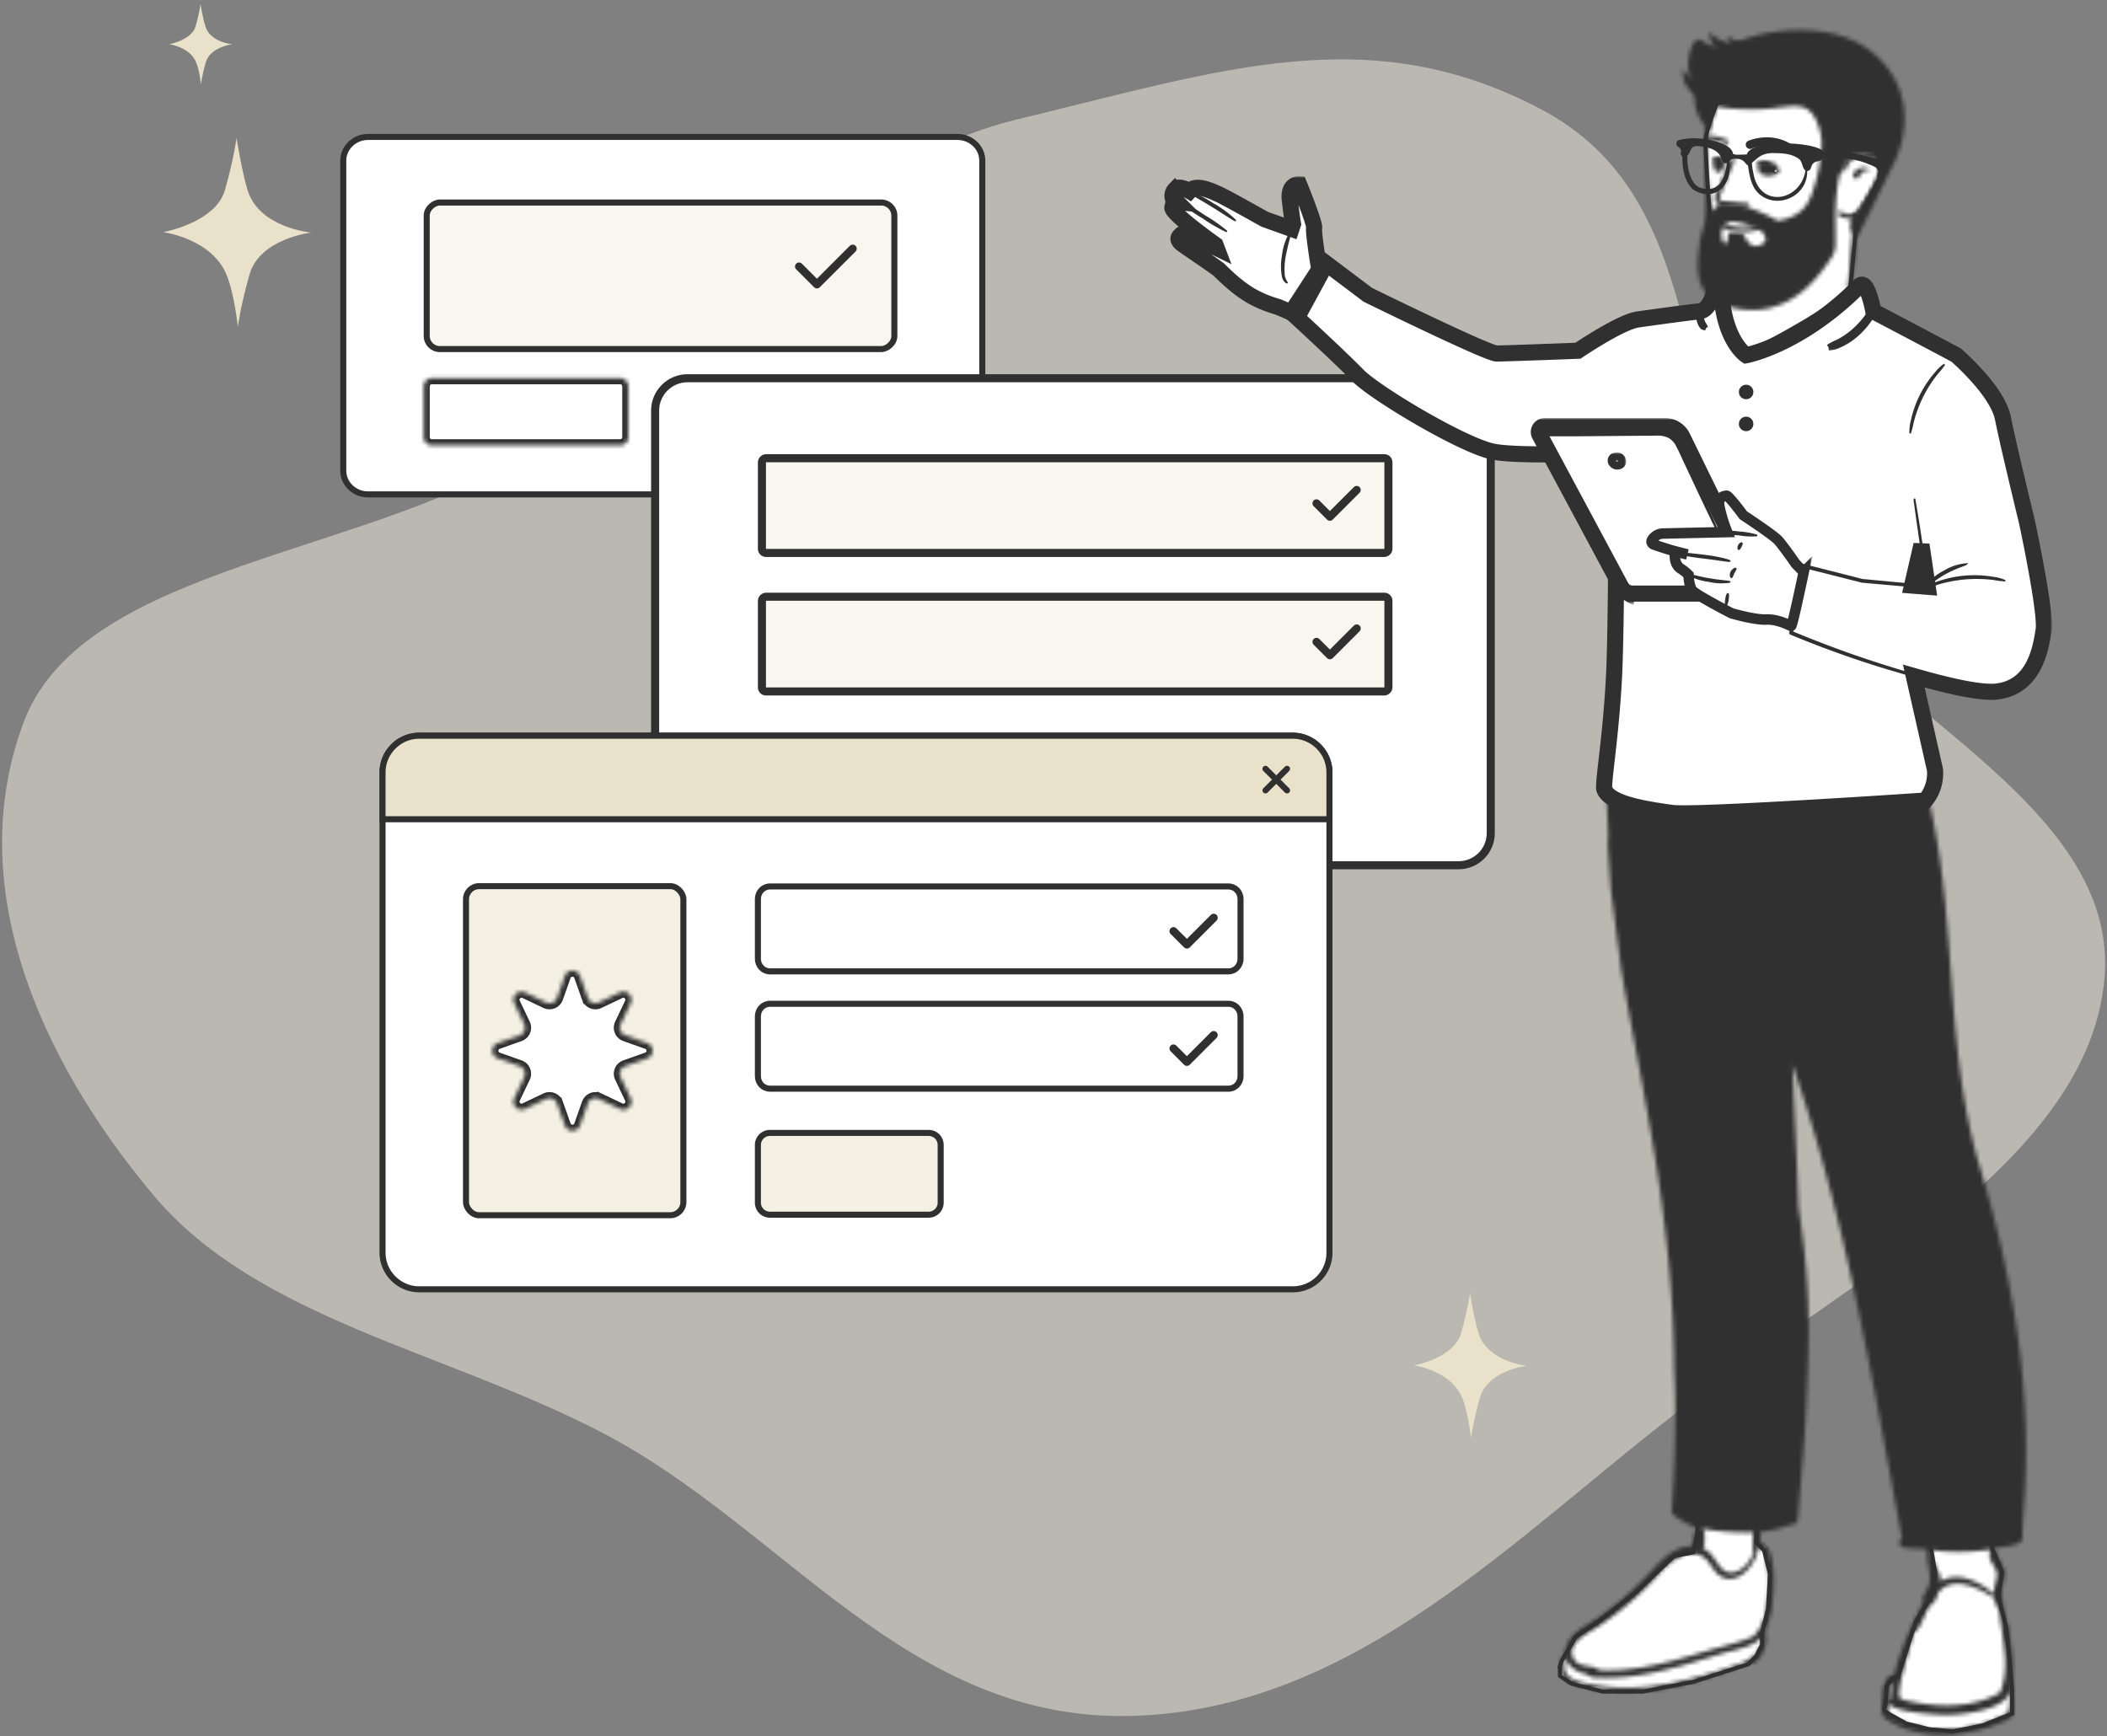 <svg width="523" height="431" fill="none" xmlns="http://www.w3.org/2000/svg"><rect width="100%" height="100%" fill="#808080" stroke="none"/><path fill-rule="evenodd" clip-rule="evenodd" d="M252.733 29.578c51.162-12.335 87.16-24.889 129.733-2.482 42.027 22.12 31.799 73.841 54.925 109.532 24.864 38.372 88.886 62.071 84.973 106.373-3.928 44.47-61.921 74.133-103.715 105.793-41.766 31.637-81.802 75.718-137.826 77.176-55.667 1.449-85.952-46.592-131.096-70.176-38.945-20.345-85.885-28.354-111.69-59.153-28.193-33.649-47.33-76.76-32.194-117.281 14.826-39.69 87.562-41.328 127.819-68.621 37.376-25.34 72.681-69.976 119.071-81.161z" fill="#F4F0E3" fill-opacity=".5"/><path d="M237.685 122.733H91.343c-3.368 0-6.138-2.65-6.138-5.873V39.869c0-3.223 2.77-5.873 6.138-5.873h146.342c3.368 0 6.138 2.65 6.138 5.873v76.991c0 3.295-2.77 5.873-6.138 5.873z" fill="#fff" stroke="#303030" stroke-width="1.5" stroke-miterlimit="10"/><rect x="221.996" y="50.275" width="36.377" height="116.077" rx="3.25" transform="rotate(90 221.996 50.275)" fill="#F4F0E3" fill-opacity=".6" stroke="#303030" stroke-width="1.5"/><mask id="a" fill="#fff"><path d="M153.959 93.894a2 2 0 0 1 2 2v12.638a2 2 0 0 1-2 2h-46.788a2 2 0 0 1-2-2V95.894a2 2 0 0 1 2-2h46.788z"/></mask><path d="M153.959 93.894a2 2 0 0 1 2 2v12.638a2 2 0 0 1-2 2h-46.788a2 2 0 0 1-2-2V95.894a2 2 0 0 1 2-2h46.788z" stroke="#303030" stroke-width="3" mask="url(#a)"/><path d="m198.344 66.163 4.437 4.437 8.873-8.874" stroke="#303030" stroke-width="2" stroke-linecap="round" stroke-linejoin="round"/><path d="M362.011 214.798H170.642c-4.405 0-8.027-3.611-8.027-8.002V101.895c0-4.39 3.622-8.001 8.027-8.001h191.369c4.405 0 8.027 3.61 8.027 8.001v104.901c0 4.489-3.622 8.002-8.027 8.002z" fill="#fff" stroke="#303030" stroke-width="2" stroke-miterlimit="10"/><rect x="344.635" y="113.75" width="23.512" height="155.508" rx="1" transform="rotate(90 344.635 113.75)" fill="#F4F0E3" fill-opacity=".6" stroke="#303030" stroke-width="2"/><path d="m326.779 124.952 3.328 3.327 6.655-6.655" stroke="#303030" stroke-width="2" stroke-linecap="round" stroke-linejoin="round"/><rect x="344.635" y="148.136" width="23.512" height="155.508" rx="1" transform="rotate(90 344.635 148.136)" fill="#F4F0E3" fill-opacity=".6" stroke="#303030" stroke-width="2"/><path d="m326.779 159.337 3.328 3.328 6.655-6.655" stroke="#303030" stroke-width="2" stroke-linecap="round" stroke-linejoin="round"/><path d="M423.328 35.288c0-2.307 1.923-7.451 2.885-9.735l20.912-2.163 17.668 9.374 2.524 10.096-6.491 12.62c-.6 5.288-1.225 14.855-1.802 16.586-.721 2.163-24.158 15.864-25.961 15.143-1.442-.577-3.605-8.293-4.326-11.538l-.722-7.932-3.605-14.062c-.361-5.168-1.082-16.081-1.082-18.389zM480.441 390.825l-.974 5.357-3.895 6.331-1.461 4.382-2.922 9.253-1.461.487-1.461 1.948c0 1.623-.097 4.967-.487 5.357-.39.389.487 1.136.974 1.461l4.383 2.435 5.844 1.46 5.843.487 7.305-1.461 7.305-2.921v-5.844l-.487-6.331-.974-9.252-1.948-7.792.974-5.844-2.435-5.844-.487-4.869h-15.583l1.947 11.2zM387.218 413.61v2.435l2.921 1.948 7.792 1.948h9.74l12.661-2.435 13.635-4.383 1.948-1.948 1.461-2.922v-2.922l1.461-5.844.487-8.765-1.461-5.844-1.948-1.948.487-11.687-14.609-2.435c-.162 3.733-.487 11.298-.487 11.687 0 .39-.649 3.409-.974 4.87l-4.87.974-9.739 9.253-8.766 6.817-5.844 3.896-1.948 3.409-1.46 2.435-.487 1.461z" fill="#fff" stroke="#303030"/><mask id="b" fill="#fff"><path fill-rule="evenodd" clip-rule="evenodd" d="M499.515 415.84c.229-3.509-.203-7.076-.789-10.521-.389-2.795-1.516-5.43-1.63-8.239-.807-2.514.761-4.835.394-7.341-.144-.707-1.935-3.712-2.519-5.427 1.623-.304 7.098-.472 7.047-2.524-.248-9.029 5.684-37.859-10.542-91.943-9.391-31.304-5.172-64.162-13.766-95.327-10.741 1.487-26.153 4.517-38.92 4.929-13.333.43-26.676.067-39.968-1.088.132 2.995.262 5.99.388 8.985a27.717 27.717 0 0 0-.119 2.392l.773 11.297-.001.027 2.581 19.777c5.34 30.786 12.999 62.349 13.114 99.487.679 9.835 0 27.402-.604 35.083.32 1.157 5.188 3.62 6.148 3.825-.553 2.368-.489.944-.786 3.363l-.035.265a1.453 1.453 0 0 0-.344.988c-3.427-.058-6.333 2.268-8.666 4.743-4.038 4.356-8.29 8.504-13.087 11.895-3.46 2.893-9.446 4.516-9.704 9.968a4.586 4.586 0 0 0-1.228 2.222 4.786 4.786 0 0 0 .115 2.573c.218.56.54 1.066.947 1.488.407.423.89.752 1.42.969 14.333 5.4 30.31.646 44.104-4.661 2.398.38 4.176-2.983 4.471-5.218.277-1.227-.312-2.44.061-3.638l.127-.323a24.638 24.638 0 0 0 1.147-3.661l.039-.269c.654-4.413 1.26-11.909-.903-15.644-2.573-2.414-1.661-.844-1.869-4.008a28.349 28.349 0 0 0 7.514-1.769c.219.045.445.039.662-.016.217-.056.42-.16.597-.306.176-.147.322-.331.426-.542.105-.211.166-.443.179-.68l.118-1.564c.621-8.127 1.753-20.068 2.012-28.239.905-18.481.775-29.463-2.012-47.588-.299-11.156-1.125-24.164-1.493-35.335 13.378 38.799 19.598 76.994 27.177 117.559-.767.54-.875 2.035.254 2.3 1.644.377 4.361.295 6.025.547-.339 4.335 1.898 6.968-.411 10.596l-.085.152c-.448.694-.871 1.495-.475 2.315-3.008 5.787-5.641 11.83-7.278 18.235-1.759-.811-2.839 3.028-2.806 4.423.078 1.823-.893 4.879.558 6.149 7.654 5.455 18.177 4.81 26.658 1.997 1.576-.685 3.378-1.147 4.739-2.267.616-.645.595-1.723.658-2.582l.008-.465-.421-7.364zm-62.774-32.856c.078.178.17.349.275.511a.713.713 0 0 0-.324.111c.016-.223.037-.413.049-.622zm-1.566-2.567-.122 4.016a.735.735 0 0 0 .047.383.69.69 0 0 0 .233.296c-.674 2.531-2.694 4.769-5.151 5.281-3.793.456-4.213-4.909-7.419-5.953.648-1.467.232-3.421.32-5.028.003-1.255-.549 1.313-.674.065a62.949 62.949 0 0 0 12.766.94zm-5.031 33.138c-3.673 1.332-7.446 2.407-11.2 3.338-7.744 1.984-15.782 2.778-23.66 1.316l-.13-.026c-2.275-.466-6.343-1.036-6.809-3.874l.001-.056c-.027-.465-.063-2.209.106-2.643a.419.419 0 0 0 .17-.043c.629 2.26 2.988 3.67 5.321 4.063 1.069 1.189 3.092.786 4.55.876 9.614.065 18.913-2.934 28.074-5.754 2.923-1.029 8.711-1.712 10.562-4.269.314 4.392-3.723 6.072-6.985 7.072zm8.631-24.049c.448 5.157.3 13.185-3.668 16.771-4.104 1.79-8.521 2.579-12.753 3.967l-.998.295c-8.021 2.355-16.247 4.54-24.603 4.037-.613-1.358-4.639-.311-6.123-2.734-1.991-3.84 3.229-6.21 5.7-7.804a79.467 79.467 0 0 0 13.253-10.93c1.876-1.953 3.656-4.186 5.86-5.739l.115-.081c1.895-1.288 4.309-2.079 6.497-1.169 2.189.911 2.873 3.506 4.649 4.889 3.96 2.855 8.136-1.466 9.505-5.417l.042-.12c.045-.12-.08-.201-.172-.17a4.51 4.51 0 0 0 .002-.111c.503-.131.567-.809.58-1.306 1.691-.589 1.921 4.401 2.114 5.622zm40.456-4.734c4.83.698 9.939.598 14.769-.121-.576 3.145.557 2.798 1.612 5.609.265 1.864-.862 3.611-.641 5.501-3.547-3.08-8.954-5.848-13.347-3.162.045-2.667-.697-1.966-1.413-4.497l-.279-1.004c-.231-.78-.457-1.564-.701-2.326zm-7.135 31.359c.854-3.63 1.947-7.199 2.926-10.793 1.657-1.111 2.303-3.475 3.186-5.254.241-.498.489-.996.744-1.493 1.35-.442 1.727-2.141 2.27-3.368 3.815-4.286 9.91-1 13.824 1.492.116 1.908 1.354 2.63 1.368 4.62.742 6.128 2.559 13.056-.009 18.905-7.431 4.081-16.18 3.649-24.115 1.703a1.359 1.359 0 0 0-.837-.479c-.218-1.807.291-3.601.638-5.334l.005.001zm26.832 3.524c-.101 1.593.102 4.561-.728 5.718-6.241 3.283-13.251 4.522-20.143 3.559l-.247-.041c-2.724-.441-7.891-1.709-9.192-4.156.33-2.253-.343-5.509 1.155-7.277l-.052.231a13.528 13.528 0 0 0-.401 3.888c-3.399 3.414 11.963 4.11 13.662 4.13 3.877.023 15.302-1.164 15.952-6.145l-.006.093z"/></mask><path fill-rule="evenodd" clip-rule="evenodd" d="M499.515 415.84c.229-3.509-.203-7.076-.789-10.521-.389-2.795-1.516-5.43-1.63-8.239-.807-2.514.761-4.835.394-7.341-.144-.707-1.935-3.712-2.519-5.427 1.623-.304 7.098-.472 7.047-2.524-.248-9.029 5.684-37.859-10.542-91.943-9.391-31.304-5.172-64.162-13.766-95.327-10.741 1.487-26.153 4.517-38.92 4.929-13.333.43-26.676.067-39.968-1.088.132 2.995.262 5.99.388 8.985a27.717 27.717 0 0 0-.119 2.392l.773 11.297-.001.027 2.581 19.777c5.34 30.786 12.999 62.349 13.114 99.487.679 9.835 0 27.402-.604 35.083.32 1.157 5.188 3.62 6.148 3.825-.553 2.368-.489.944-.786 3.363l-.035.265a1.453 1.453 0 0 0-.344.988c-3.427-.058-6.333 2.268-8.666 4.743-4.038 4.356-8.29 8.504-13.087 11.895-3.46 2.893-9.446 4.516-9.704 9.968a4.586 4.586 0 0 0-1.228 2.222 4.786 4.786 0 0 0 .115 2.573c.218.56.54 1.066.947 1.488.407.423.89.752 1.42.969 14.333 5.4 30.31.646 44.104-4.661 2.398.38 4.176-2.983 4.471-5.218.277-1.227-.312-2.44.061-3.638l.127-.323a24.638 24.638 0 0 0 1.147-3.661l.039-.269c.654-4.413 1.26-11.909-.903-15.644-2.573-2.414-1.661-.844-1.869-4.008a28.349 28.349 0 0 0 7.514-1.769c.219.045.445.039.662-.016.217-.056.42-.16.597-.306.176-.147.322-.331.426-.542.105-.211.166-.443.179-.68l.118-1.564c.621-8.127 1.753-20.068 2.012-28.239.905-18.481.775-29.463-2.012-47.588-.299-11.156-1.125-24.164-1.493-35.335 13.378 38.799 19.598 76.994 27.177 117.559-.767.54-.875 2.035.254 2.3 1.644.377 4.361.295 6.025.547-.339 4.335 1.898 6.968-.411 10.596l-.085.152c-.448.694-.871 1.495-.475 2.315-3.008 5.787-5.641 11.83-7.278 18.235-1.759-.811-2.839 3.028-2.806 4.423.078 1.823-.893 4.879.558 6.149 7.654 5.455 18.177 4.81 26.658 1.997 1.576-.685 3.378-1.147 4.739-2.267.616-.645.595-1.723.658-2.582l.008-.465-.421-7.364zm-62.774-32.856c.078.178.17.349.275.511a.713.713 0 0 0-.324.111c.016-.223.037-.413.049-.622zm-1.566-2.567-.122 4.016a.735.735 0 0 0 .047.383.69.69 0 0 0 .233.296c-.674 2.531-2.694 4.769-5.151 5.281-3.793.456-4.213-4.909-7.419-5.953.648-1.467.232-3.421.32-5.028.003-1.255-.549 1.313-.674.065a62.949 62.949 0 0 0 12.766.94zm-5.031 33.138c-3.673 1.332-7.446 2.407-11.2 3.338-7.744 1.984-15.782 2.778-23.66 1.316l-.13-.026c-2.275-.466-6.343-1.036-6.809-3.874l.001-.056c-.027-.465-.063-2.209.106-2.643a.419.419 0 0 0 .17-.043c.629 2.26 2.988 3.67 5.321 4.063 1.069 1.189 3.092.786 4.55.876 9.614.065 18.913-2.934 28.074-5.754 2.923-1.029 8.711-1.712 10.562-4.269.314 4.392-3.723 6.072-6.985 7.072zm8.631-24.049c.448 5.157.3 13.185-3.668 16.771-4.104 1.79-8.521 2.579-12.753 3.967l-.998.295c-8.021 2.355-16.247 4.54-24.603 4.037-.613-1.358-4.639-.311-6.123-2.734-1.991-3.84 3.229-6.21 5.7-7.804a79.467 79.467 0 0 0 13.253-10.93c1.876-1.953 3.656-4.186 5.86-5.739l.115-.081c1.895-1.288 4.309-2.079 6.497-1.169 2.189.911 2.873 3.506 4.649 4.889 3.96 2.855 8.136-1.466 9.505-5.417l.042-.12c.045-.12-.08-.201-.172-.17a4.51 4.51 0 0 0 .002-.111c.503-.131.567-.809.58-1.306 1.691-.589 1.921 4.401 2.114 5.622zm40.456-4.734c4.83.698 9.939.598 14.769-.121-.576 3.145.557 2.798 1.612 5.609.265 1.864-.862 3.611-.641 5.501-3.547-3.08-8.954-5.848-13.347-3.162.045-2.667-.697-1.966-1.413-4.497l-.279-1.004c-.231-.78-.457-1.564-.701-2.326zm-7.135 31.359c.854-3.63 1.947-7.199 2.926-10.793 1.657-1.111 2.303-3.475 3.186-5.254.241-.498.489-.996.744-1.493 1.35-.442 1.727-2.141 2.27-3.368 3.815-4.286 9.91-1 13.824 1.492.116 1.908 1.354 2.63 1.368 4.62.742 6.128 2.559 13.056-.009 18.905-7.431 4.081-16.18 3.649-24.115 1.703a1.359 1.359 0 0 0-.837-.479c-.218-1.807.291-3.601.638-5.334l.005.001zm26.832 3.524c-.101 1.593.102 4.561-.728 5.718-6.241 3.283-13.251 4.522-20.143 3.559l-.247-.041c-2.724-.441-7.891-1.709-9.192-4.156.33-2.253-.343-5.509 1.155-7.277l-.052.231a13.528 13.528 0 0 0-.401 3.888c-3.399 3.414 11.963 4.11 13.662 4.13 3.877.023 15.302-1.164 15.952-6.145l-.006.093z" fill="#303030" stroke="#303030" stroke-width="2" mask="url(#b)"/><mask id="c" fill="#fff"><path d="M465.364 227.128c1.499-.108 3.275-.262 4.58-1.735.214-.36.368-.756.454-1.172a3.495 3.495 0 0 0-1.189.144 8.286 8.286 0 0 1-6.503.579c-4.624-1.441-7.737-4.708-9.803-9.223-.243-.458-.511-.9-.803-1.323-.032.546-.021 1.094.033 1.638 1.247 6.764 7.727 11.221 13.231 11.092z"/></mask><path d="M465.364 227.128c1.499-.108 3.275-.262 4.58-1.735.214-.36.368-.756.454-1.172a3.495 3.495 0 0 0-1.189.144 8.286 8.286 0 0 1-6.503.579c-4.624-1.441-7.737-4.708-9.803-9.223-.243-.458-.511-.9-.803-1.323-.032.546-.021 1.094.033 1.638 1.247 6.764 7.727 11.221 13.231 11.092z" fill="#fff" stroke="#303030" stroke-width="2" mask="url(#c)"/><mask id="d" fill="#fff"><path fill-rule="evenodd" clip-rule="evenodd" d="M399.586 202.535a3.03 3.03 0 0 1-.315-1.255c.098.425.195.868.315 1.255z"/></mask><path fill-rule="evenodd" clip-rule="evenodd" d="M399.586 202.535a3.03 3.03 0 0 1-.315-1.255c.098.425.195.868.315 1.255z" fill="#303030" stroke="#303030" stroke-width="2" mask="url(#d)"/><mask id="e" maskUnits="userSpaceOnUse" x="288.463" y="43.745" width="42" height="37" fill="#000"><path fill="#fff" d="M288.463 43.745h42v37h-42z"/><path d="M327.463 66.911s-1.519-9.209-1.271-10.308c.248-1.098-3.738-10.857-3.738-10.857s-2.789-.194-2.294 3.985c.496 4.18.797 5.881.797 5.881l-.398 1.196-6.668-2.391s-9.564-5.386-11.363-6.183c-1.799-.797-5.579-2.682-7.27-.797 0 0-2.693-1.594-3.587-.398a2.244 2.244 0 0 0-.593 1.992l1.077 1.077s-.894-.097-1.152 1.4c-.259 1.498 10.706 9.264 10.706 9.264l.302.797s-8.164-3.986-8.768-3.393c-.603.592-1.195 1.002-.194 2.09.439.475 5 3.414 9.479 6.645 5.886 5.876 9.386 7.679 14.724 9.296 2.66 1.088 3.231 1.421 3.231 1.421l6.98-10.717z"/></mask><path d="M327.463 66.911s-1.519-9.209-1.271-10.308c.248-1.098-3.738-10.857-3.738-10.857s-2.789-.194-2.294 3.985c.496 4.18.797 5.881.797 5.881l-.398 1.196-6.668-2.391s-9.564-5.386-11.363-6.183c-1.799-.797-5.579-2.682-7.27-.797 0 0-2.693-1.594-3.587-.398a2.244 2.244 0 0 0-.593 1.992l1.077 1.077s-.894-.097-1.152 1.4c-.259 1.498 10.706 9.264 10.706 9.264l.302.797s-8.164-3.986-8.768-3.393c-.603.592-1.195 1.002-.194 2.09.439.475 5 3.414 9.479 6.645 5.886 5.876 9.386 7.679 14.724 9.296 2.66 1.088 3.231 1.421 3.231 1.421l6.98-10.717z" fill="#fff"/><path d="M327.463 66.911s-1.519-9.209-1.271-10.308c.248-1.098-3.738-10.857-3.738-10.857s-2.789-.194-2.294 3.985c.496 4.18.797 5.881.797 5.881l-.398 1.196-6.668-2.391s-9.564-5.386-11.363-6.183c-1.799-.797-5.579-2.682-7.27-.797 0 0-2.693-1.594-3.587-.398a2.244 2.244 0 0 0-.593 1.992l1.077 1.077s-.894-.097-1.152 1.4c-.259 1.498 10.706 9.264 10.706 9.264l.302.797s-8.164-3.986-8.768-3.393c-.603.592-1.195 1.002-.194 2.09.439.475 5 3.414 9.479 6.645 5.886 5.876 9.386 7.679 14.724 9.296 2.66 1.088 3.231 1.421 3.231 1.421l6.98-10.717z" stroke="#303030" stroke-width="4" mask="url(#e)"/><mask id="f" maskUnits="userSpaceOnUse" x="292.529" y="49.033" width="13" height="9" fill="#000"><path fill="#fff" d="M292.529 49.033h13v9h-13z"/><path d="M292.864 50.033a43.088 43.088 0 0 0 5.687 3.964 43.093 43.093 0 0 0 5.978 3.49 42.464 42.464 0 0 0-5.676-3.964 42.797 42.797 0 0 0-5.989-3.49z"/></mask><path d="M292.864 50.033a43.088 43.088 0 0 0 5.687 3.964 43.093 43.093 0 0 0 5.978 3.49 42.464 42.464 0 0 0-5.676-3.964 42.797 42.797 0 0 0-5.989-3.49z" fill="#303030"/><path d="M292.864 50.033a43.088 43.088 0 0 0 5.687 3.964 43.093 43.093 0 0 0 5.978 3.49 42.464 42.464 0 0 0-5.676-3.964 42.797 42.797 0 0 0-5.989-3.49z" stroke="#303030" stroke-width=".4" mask="url(#f)"/><mask id="g" maskUnits="userSpaceOnUse" x="294.617" y="46.663" width="13" height="9" fill="#000"><path fill="#fff" d="M294.617 46.663h13v9h-13z"/><path d="M295.092 47.663c-.064.14 2.607 1.551 5.773 3.5 3.167 1.95 5.655 3.674 5.752 3.544a27.042 27.042 0 0 0-5.45-4.028 26.204 26.204 0 0 0-6.075-3.016z"/></mask><path d="M295.092 47.663c-.064.14 2.607 1.551 5.773 3.5 3.167 1.95 5.655 3.674 5.752 3.544a27.042 27.042 0 0 0-5.45-4.028 26.204 26.204 0 0 0-6.075-3.016z" fill="#303030"/><path d="M295.092 47.663c-.064.14 2.607 1.551 5.773 3.5 3.167 1.95 5.655 3.674 5.752 3.544a27.042 27.042 0 0 0-5.45-4.028 26.204 26.204 0 0 0-6.075-3.016z" stroke="#303030" stroke-width=".4" mask="url(#g)"/><mask id="h" maskUnits="userSpaceOnUse" x="317.525" y="56.303" width="4" height="15" fill="#000"><path fill="#fff" d="M317.525 56.303h4v15h-4z"/><path d="M319.459 70.164a4.595 4.595 0 0 1-.743-1.734 17.907 17.907 0 0 1 .194-4.664c.419-2.182.958-4.34 1.615-6.462a15.328 15.328 0 0 0-2.154 6.408 14.164 14.164 0 0 0 0 4.826c.216 1.25 1.077 1.702 1.088 1.626z"/></mask><path d="M319.459 70.164a4.595 4.595 0 0 1-.743-1.734 17.907 17.907 0 0 1 .194-4.664c.419-2.182.958-4.34 1.615-6.462a15.328 15.328 0 0 0-2.154 6.408 14.164 14.164 0 0 0 0 4.826c.216 1.25 1.077 1.702 1.088 1.626z" fill="#303030"/><path d="M319.459 70.164a4.595 4.595 0 0 1-.743-1.734 17.907 17.907 0 0 1 .194-4.664c.419-2.182.958-4.34 1.615-6.462a15.328 15.328 0 0 0-2.154 6.408 14.164 14.164 0 0 0 0 4.826c.216 1.25 1.077 1.702 1.088 1.626z" stroke="#303030" stroke-width=".4" mask="url(#h)"/><mask id="i" maskUnits="userSpaceOnUse" x="421.213" y="91.387" width="15" height="112" fill="#000"><path fill="#fff" d="M421.213 91.387h15v112h-15z"/><path d="M422.806 201.928a1.006 1.006 0 0 0 0-.29v-4.061c0-2.801.076-6.85.226-11.848.151-4.998.356-10.965.69-17.579.334-6.613.894-13.862 1.615-21.466a390.048 390.048 0 0 1 2.639-21.381c.991-6.548 2.09-12.397 3.232-17.233l.775-3.49c.28-1.077.539-2.154.786-3.081.485-1.928.905-3.586 1.325-4.922l.894-3.102c.086-.334.162-.592.216-.808a1.094 1.094 0 0 0 0-.28s0 .086-.108.259l-.269.797c-.248.743-.571 1.766-1.002 3.07-.431 1.303-.894 2.983-1.411 4.9l-.829 3.081c-.259 1.077-.528 2.272-.819 3.49-1.174 4.868-2.262 10.771-3.328 17.233-1.066 6.463-1.939 13.787-2.693 21.402s-1.217 14.875-1.562 21.542c-.344 6.668-.527 12.581-.581 17.589-.054 5.009-.076 9.07 0 11.848v4.061c0 .216.204.269.204.269z"/></mask><path d="M422.806 201.928a1.006 1.006 0 0 0 0-.29v-4.061c0-2.801.076-6.85.226-11.848.151-4.998.356-10.965.69-17.579.334-6.613.894-13.862 1.615-21.466a390.048 390.048 0 0 1 2.639-21.381c.991-6.548 2.09-12.397 3.232-17.233l.775-3.49c.28-1.077.539-2.154.786-3.081.485-1.928.905-3.586 1.325-4.922l.894-3.102c.086-.334.162-.592.216-.808a1.094 1.094 0 0 0 0-.28s0 .086-.108.259l-.269.797c-.248.743-.571 1.766-1.002 3.07-.431 1.303-.894 2.983-1.411 4.9l-.829 3.081c-.259 1.077-.528 2.272-.819 3.49-1.174 4.868-2.262 10.771-3.328 17.233-1.066 6.463-1.939 13.787-2.693 21.402s-1.217 14.875-1.562 21.542c-.344 6.668-.527 12.581-.581 17.589-.054 5.009-.076 9.07 0 11.848v4.061c0 .216.204.269.204.269z" fill="#303030"/><path d="M422.806 201.928a1.006 1.006 0 0 0 0-.29v-4.061c0-2.801.076-6.85.226-11.848.151-4.998.356-10.965.69-17.579.334-6.613.894-13.862 1.615-21.466a390.048 390.048 0 0 1 2.639-21.381c.991-6.548 2.09-12.397 3.232-17.233l.775-3.49c.28-1.077.539-2.154.786-3.081.485-1.928.905-3.586 1.325-4.922l.894-3.102c.086-.334.162-.592.216-.808a1.094 1.094 0 0 0 0-.28s0 .086-.108.259l-.269.797c-.248.743-.571 1.766-1.002 3.07-.431 1.303-.894 2.983-1.411 4.9l-.829 3.081c-.259 1.077-.528 2.272-.819 3.49-1.174 4.868-2.262 10.771-3.328 17.233-1.066 6.463-1.939 13.787-2.693 21.402s-1.217 14.875-1.562 21.542c-.344 6.668-.527 12.581-.581 17.589-.054 5.009-.076 9.07 0 11.848v4.061c0 .216.204.269.204.269z" stroke="#303030" stroke-width="2" mask="url(#i)"/><g opacity=".3"><mask id="j" maskUnits="userSpaceOnUse" x="399.912" y="140.731" width="76" height="32" fill="#000"><path fill="#fff" d="M399.912 140.731h76v32h-76z"/><path d="M401.865 146.673a5.231 5.231 0 0 1 3.231-3.888 13.859 13.859 0 0 1 5.138-.969 90.117 90.117 0 0 1 62.784 21.8l.894 6.215c-5.525 2.359-11.945.743-17.427-1.723-5.483-2.467-10.685-5.784-16.588-6.926-5.116-.991-10.631-.323-15.348-2.531-2.984-1.39-5.386-3.835-8.553-4.858-2.789-.905-5.838-.571-8.692-1.228s-5.795-2.983-5.439-5.892z"/></mask><path d="M401.865 146.673a5.231 5.231 0 0 1 3.231-3.888 13.859 13.859 0 0 1 5.138-.969 90.117 90.117 0 0 1 62.784 21.8l.894 6.215c-5.525 2.359-11.945.743-17.427-1.723-5.483-2.467-10.685-5.784-16.588-6.926-5.116-.991-10.631-.323-15.348-2.531-2.984-1.39-5.386-3.835-8.553-4.858-2.789-.905-5.838-.571-8.692-1.228s-5.795-2.983-5.439-5.892z" fill="#303030"/><path d="M401.865 146.673a5.231 5.231 0 0 1 3.231-3.888 13.859 13.859 0 0 1 5.138-.969 90.117 90.117 0 0 1 62.784 21.8l.894 6.215c-5.525 2.359-11.945.743-17.427-1.723-5.483-2.467-10.685-5.784-16.588-6.926-5.116-.991-10.631-.323-15.348-2.531-2.984-1.39-5.386-3.835-8.553-4.858-2.789-.905-5.838-.571-8.692-1.228s-5.795-2.983-5.439-5.892z" stroke="#303030" stroke-width="2" mask="url(#j)"/></g><mask id="k" maskUnits="userSpaceOnUse" x="319.336" y="62.428" width="190" height="142" fill="#000"><path fill="#fff" d="M319.336 62.428h190v142h-190z"/><path fill-rule="evenodd" clip-rule="evenodd" d="M370.539 112.098c5.234 1.096 21.078.686 30.477.322.165 13.154.285 33.74-.219 51.228-.29 10.047-1.327 19.155-2.009 25.142-.459 4.038-.757 6.656-.555 7.183 1.346 3.5 9.877 4.89 16.76 5.827 5.924.807 62.899-3.069 62.899-3.069a10.466 10.466 0 0 0 2.402-7.68l-5.251-23.225c8.234 2.382 16.619 4.333 20.668 3.836 9.33-1.143 10.845-10.738 11.541-15.148l.017-.104c.689-4.362-4.137-26.863-4.137-26.863s-4.588-18.827-5.967-25.721c-1.299-6.495-10.401-14.616-11.448-15.532a.274.274 0 0 0-.099-.107c-2.423-1.346-20.626-10.911-20.626-10.911s-1.466-8.273-3.448-6.292c-14.783 14.783-28.123 17.203-28.123 17.203s-5.409-3.502-6.13-15.4c-.34-5.615-.484-5.05-1.051-2.832-.634 2.482-1.798 7.036-4.357 7.32-4.566.508-14.222 1.875-15.328 2.033l-.105.014c-4.308.657-14.778 7.744-14.778 7.744s-17.901.69-20.185.69c-2.283 0-31.99-14.584-31.99-14.584l-10.275-7.745-7.281 13.41s10.889 10.017 15.079 14.347c4.19 4.33 25.904 17.32 33.519 18.914zm106.41 23.128 1.539 10.446-3.875-.308c.691-2.964 1.49-6.42 2.336-10.138z"/></mask><path fill-rule="evenodd" clip-rule="evenodd" d="M370.539 112.098c5.234 1.096 21.078.686 30.477.322.165 13.154.285 33.74-.219 51.228-.29 10.047-1.327 19.155-2.009 25.142-.459 4.038-.757 6.656-.555 7.183 1.346 3.5 9.877 4.89 16.76 5.827 5.924.807 62.899-3.069 62.899-3.069a10.466 10.466 0 0 0 2.402-7.68l-5.251-23.225c8.234 2.382 16.619 4.333 20.668 3.836 9.33-1.143 10.845-10.738 11.541-15.148l.017-.104c.689-4.362-4.137-26.863-4.137-26.863s-4.588-18.827-5.967-25.721c-1.299-6.495-10.401-14.616-11.448-15.532a.274.274 0 0 0-.099-.107c-2.423-1.346-20.626-10.911-20.626-10.911s-1.466-8.273-3.448-6.292c-14.783 14.783-28.123 17.203-28.123 17.203s-5.409-3.502-6.13-15.4c-.34-5.615-.484-5.05-1.051-2.832-.634 2.482-1.798 7.036-4.357 7.32-4.566.508-14.222 1.875-15.328 2.033l-.105.014c-4.308.657-14.778 7.744-14.778 7.744s-17.901.69-20.185.69c-2.283 0-31.99-14.584-31.99-14.584l-10.275-7.745-7.281 13.41s10.889 10.017 15.079 14.347c4.19 4.33 25.904 17.32 33.519 18.914zm106.41 23.128 1.539 10.446-3.875-.308c.691-2.964 1.49-6.42 2.336-10.138z" fill="#fff"/><path d="m401.016 112.42-.077-1.999 2.052-.079.025 2.053-2 .025zm-30.477-.322.41-1.957-.41 1.957zm30.258 51.55 1.999.058-1.999-.058zm-2.009 25.142-1.987-.227 1.987.227zm-.555 7.183 1.867-.718-1.867.718zm16.76 5.827.27-1.982-.27 1.982zm62.899-3.069 1.532 1.285-.547.652-.849.058-.136-1.995zm2.402-7.68 1.95-.441.029.127.012.131-1.991.183zm-5.251-23.225-1.951.441-.747-3.304 3.254.941-.556 1.922zm20.668 3.836-.243-1.985.243 1.985zm11.541-15.148-1.975-.312 1.975.312zm.017-.104-1.976-.312 1.976.312zm-4.137-26.863 1.944-.473.006.027.006.027-1.956.419zm-5.967-25.721-1.961.393 1.961-.393zm-11.448-15.532-1.317 1.505-.254-.223-.167-.293 1.738-.99zm-.099-.107-.971 1.748.971-1.748zm-20.626-10.911-.93 1.77-.868-.456-.171-.965 1.969-.35zm-3.448-6.292-1.414-1.414 1.414 1.414zm-28.123 17.203.357 1.968-.779.141-.665-.43 1.087-1.68zm-6.13-15.4-1.996.12 1.996-.12zm-1.051-2.832-1.938-.495 1.938.495zm-4.357 7.32-.221-1.987.221 1.988zm-15.328 2.033.281 1.98-.018.002-.018.003-.245-1.985zm-.105.014.302 1.977-.302-1.977zm-14.778 7.744 1.121 1.657-.473.32-.571.022-.077-1.999zm-52.175-13.894-.881 1.795-.171-.084-.151-.114 1.203-1.597zm-10.275-7.745-1.758-.954 1.108-2.04 1.854 1.397-1.204 1.597zm-7.281 13.41-1.354 1.472-1.148-1.055.744-1.371 1.758.954zm15.079 14.347 1.437-1.39-1.437 1.39zm141.468 52.488 1.979-.292.366 2.484-2.503-.199.158-1.993zm-1.539-10.446-1.95-.444 3.929.153-1.979.291zm-2.336 10.138-.158 1.994-2.317-.184.527-2.263 1.948.453zm-73.519-30.946c-4.71.183-11.049.377-16.875.388-5.739.011-11.229-.151-14.089-.75l.819-3.915c2.373.497 7.422.676 13.263.665 5.754-.011 12.037-.203 16.727-.385l.155 3.997zm-2.297 49.173c.503-17.446.384-37.999.22-51.146l3.999-.05c.165 13.16.285 33.78-.22 51.311l-3.999-.115zm-1.996 24.972c.682-5.986 1.709-15.019 1.996-24.972l3.999.115c-.293 10.141-1.339 19.324-2.02 25.31l-3.975-.453zm-.435 8.127a3.088 3.088 0 0 1-.18-.853 7.206 7.206 0 0 1-.016-.676c.008-.452.045-1.009.1-1.636.109-1.258.303-2.954.531-4.962l3.975.453c-.232 2.031-.417 3.663-.521 4.856-.052.598-.08 1.046-.086 1.359-.002.157.001.248.005.289.006.079.006-.056-.074-.265l-3.734 1.435zm18.357 7.091c-3.434-.467-7.419-1.064-10.735-2.01-1.657-.473-3.241-1.059-4.541-1.814-1.272-.739-2.508-1.778-3.081-3.267l3.734-1.435c.1.261.435.708 1.357 1.244.893.519 2.124.996 3.629 1.425 3.006.858 6.728 1.424 10.177 1.894l-.54 3.963zm63.169-5.05.135 1.995h-.002l-.008.001-.031.002-.123.008-.478.033-1.82.121a3316.51 3316.51 0 0 1-26.786 1.674c-7.496.434-15.186.844-21.378 1.094-3.095.126-5.827.211-7.978.241-2.09.028-3.785.006-4.7-.119l.54-3.963c.565.077 1.947.111 4.106.082 2.099-.028 4.79-.113 7.87-.237 6.157-.25 13.821-.658 21.309-1.092a3073.91 3073.91 0 0 0 26.751-1.671l1.817-.121.477-.033.122-.008.031-.002.007-.001h.002l.137 1.996zm3.878-3.003a12.461 12.461 0 0 1-2.346 4.288l-3.065-2.571a8.443 8.443 0 0 0 1.593-2.911l3.818 1.194zm.515-4.86a12.453 12.453 0 0 1-.515 4.86l-3.818-1.194a8.474 8.474 0 0 0 .35-3.3l3.983-.366zm-5.291-23.483 5.25 23.225-3.901.882-5.251-23.225 3.902-.882zm18.961 6.262c-2.373.291-5.761-.137-9.399-.862-3.71-.739-7.925-1.839-12.069-3.038l1.112-3.843c4.09 1.184 8.185 2.25 11.738 2.958 3.625.722 6.454 1.021 8.131.815l.487 3.97zm13.273-16.821c-.344 2.176-.932 5.994-2.74 9.42-1.859 3.524-5.068 6.731-10.533 7.401l-.487-3.97c3.864-.474 6.078-2.635 7.482-5.297 1.456-2.76 1.974-5.944 2.327-8.178l3.951.624zm.016-.104-.016.104-3.951-.624.016-.104 3.951.624zm-6.112-27.175 1.956-.418.001.004a.086.086 0 0 1 .003.013l.01.049.041.191.153.727a419.261 419.261 0 0 1 2.131 10.873c.562 3.098 1.108 6.357 1.469 9.128.181 1.384.319 2.669.389 3.762.067 1.053.082 2.069-.041 2.847l-3.951-.625c.049-.312.065-.954 0-1.967a54.932 54.932 0 0 0-.363-3.499c-.349-2.675-.881-5.86-1.439-8.932a423.846 423.846 0 0 0-2.261-11.484l-.04-.187-.01-.047-.002-.012-.001-.002v-.001l1.955-.42zm-4.006-26.113c.682 3.406 2.165 9.8 3.486 15.377.659 2.781 1.275 5.347 1.726 7.218l.538 2.225.148.608.039.158.009.041.003.01v.002l.001.001-1.944.473-1.943.474v-.001l-.001-.002-.002-.011-.01-.041a1548.516 1548.516 0 0 1-.187-.769l-.539-2.23c-.452-1.875-1.07-4.446-1.73-7.234-1.318-5.561-2.818-12.027-3.516-15.514l3.922-.785zm-12.092-16.645a64.922 64.922 0 0 1 5.823 5.867c2.579 2.97 5.508 6.97 6.269 10.778l-3.922.785c-.537-2.687-2.809-5.995-5.367-8.94a60.989 60.989 0 0 0-5.437-5.48l2.634-3.01zm-.444-.35c.458.254.723.615.865.866l-3.476 1.978c.085.15.284.439.668.652l1.943-3.496zm-21.598-9.163.93-1.77h.001l.002.001a.082.082 0 0 1 .01.005l.04.02c.034.02.085.046.152.081l.582.306 2.096 1.102c1.745.918 4.097 2.156 6.524 3.436 4.839 2.552 10.024 5.295 11.261 5.982l-1.943 3.496c-1.187-.66-6.315-3.372-11.184-5.94-2.426-1.279-4.776-2.516-6.52-3.434l-2.095-1.101a649.459 649.459 0 0 0-.734-.386c-.017-.01-.031-.016-.039-.02l-.01-.006a.01.01 0 0 0-.003-.001l.93-1.771zm-4.862-7.706c.543-.543 1.392-1.028 2.446-.86.926.148 1.54.736 1.877 1.138.675.807 1.14 1.972 1.453 2.9.338 1.001.601 2.047.777 2.825.088.393.157.726.204.963l.054.28.014.078.004.023.002.006v.003l-1.969.35-1.969.35-.001-.003-.002-.013-.011-.06-.046-.238a30.571 30.571 0 0 0-.182-.857 25.582 25.582 0 0 0-.665-2.429c-.301-.892-.575-1.424-.731-1.61-.08-.096.095.17.562.245.595.094.964-.215 1.012-.263l-2.829-2.828zm-26.709 18.617c-.357-1.968-.358-1.968-.359-1.968h-.003.001l.015-.002.087-.018a26.467 26.467 0 0 0 1.984-.532c1.398-.432 3.438-1.163 5.937-2.346 4.996-2.364 11.833-6.537 19.047-13.751l2.829 2.828c-7.569 7.569-14.794 11.997-20.164 14.539-2.684 1.27-4.903 2.068-6.468 2.552-.783.242-1.402.405-1.835.51a17.738 17.738 0 0 1-.648.143l-.043.008-.014.003-.005.001h-.002c-.001 0-.002 0-.359-1.967zm-4.133-15.521c.342 5.649 1.786 9.178 3.045 11.24.633 1.037 1.23 1.721 1.64 2.128.205.204.365.34.46.415.048.038.08.061.093.07l.005.005-.008-.006-.007-.004-.004-.003-.002-.001c-.001-.001-.002-.002-1.089 1.677s-1.088 1.678-1.09 1.677l-.002-.002-.006-.003-.013-.009-.031-.02-.085-.06a6.086 6.086 0 0 1-.254-.193 9.86 9.86 0 0 1-.784-.703c-.627-.622-1.427-1.557-2.237-2.883-1.625-2.663-3.245-6.834-3.624-13.083l3.993-.242zm-4.986-3.206c.13-.508.272-1.072.409-1.458a3.6 3.6 0 0 1 .159-.383c.052-.108.188-.374.438-.628.244-.247 1.002-.854 2.062-.534.832.25 1.18.91 1.25 1.044.201.382.276.804.309.996.047.27.087.598.124.967.075.745.149 1.796.235 3.202l-3.993.242a85.895 85.895 0 0 0-.222-3.046c-.033-.332-.062-.55-.085-.682-.037-.213-.034-.055.093.186.033.062.343.682 1.135.92 1.021.308 1.738-.282 1.94-.486.208-.212.3-.41.307-.424.023-.047.028-.066.017-.035-.06.169-.148.507-.302 1.109l-3.876-.99zm-2.64 5.828c.035-.004.179-.026.44-.302.273-.288.57-.75.868-1.39.599-1.288 1.007-2.864 1.332-4.136l3.876.99c-.309 1.21-.8 3.152-1.581 4.833-.392.844-.906 1.73-1.591 2.453-.696.736-1.658 1.39-2.902 1.528l-.442-3.976zm-15.388 2.04c1.094-.156 10.785-1.529 15.388-2.04l.442 3.976c-4.529.503-14.149 1.865-15.268 2.024l-.562-3.96zm-.126.017c.055-.008.109-.016.163-.022l.489 3.97a1.317 1.317 0 0 0-.048.006l-.604-3.954zm-14.476 9.721-1.121-1.656h.001l.002-.002.007-.004a122.987 122.987 0 0 1 5.871-3.688c1.604-.942 3.371-1.92 5.031-2.712 1.609-.767 3.297-1.447 4.685-1.66l.604 3.955c-.766.117-2.002.57-3.568 1.316-1.515.722-3.173 1.638-4.726 2.55a118.715 118.715 0 0 0-5.224 3.263l-.33.22a4.563 4.563 0 0 0-.105.07l-.005.004h-.001l-1.121-1.656zm-20.185-1.31c1.095 0 6.087-.17 10.877-.344a4327.84 4327.84 0 0 0 9.218-.344H391.595l.077 1.998.077 1.999H391.736l-.038.002-.151.006a1037.333 1037.333 0 0 1-2.632.1c-1.715.064-4.025.15-6.407.237-4.732.171-9.832.346-11.021.346v-4zm-31.99-12.584.882-1.795h.001l.004.002.016.008.063.03c.056.028.139.07.248.122l.945.462a1224.913 1224.913 0 0 0 13.835 6.654c3.851 1.821 7.759 3.635 10.84 4.992a97.906 97.906 0 0 0 3.848 1.617c.496.192.886.33 1.167.418.37.116.345.074.141.074v4c-.488 0-1.014-.156-1.33-.254a23.3 23.3 0 0 1-1.421-.508 101.187 101.187 0 0 1-4.016-1.686c-3.131-1.379-7.078-3.21-10.939-5.036a1223.479 1223.479 0 0 1-13.88-6.676l-.949-.464-.25-.123-.064-.031-.016-.008-.005-.002h-.001l.881-1.796zm-9.071-9.342 10.275 7.745-2.407 3.194-10.276-7.744 2.408-3.195zm-10.243 14.053 7.281-13.41 3.515 1.909-7.281 13.41-3.515-1.909zm15.4 16.692c-2.056-2.124-5.791-5.679-9.042-8.73a1012.055 1012.055 0 0 0-5.481-5.099l-.351-.324a9.353 9.353 0 0 0-.092-.084l-.023-.022a.024.024 0 0 0-.006-.005l-.001-.001 1.354-1.473 1.354-1.471.002.001a5.154 5.154 0 0 0 .122.113l.354.326 1.294 1.197a935.856 935.856 0 0 1 4.21 3.926c3.241 3.04 7.046 6.66 9.18 8.865l-2.874 2.781zm34.547 19.481c-2.155-.451-5.124-1.654-8.311-3.171-3.232-1.538-6.84-3.473-10.324-5.486-3.486-2.013-6.871-4.117-9.66-5.999-2.739-1.848-5.043-3.575-6.252-4.825l2.874-2.781c.886.915 2.867 2.436 5.616 4.29 2.699 1.822 6.004 3.877 9.423 5.851 3.419 1.976 6.93 3.857 10.042 5.338 3.158 1.503 5.758 2.522 7.411 2.868l-.819 3.915zm106.38 31.907-1.539-10.445 3.957-.583 1.539 10.445-3.957.583zm-1.739-2.592 3.875.307-.316 3.987-3.875-.307.316-3.987zm4.128-7.701c-.847 3.722-1.647 7.181-2.338 10.148l-3.896-.907c.69-2.962 1.488-6.415 2.334-10.129l3.9.888z" fill="#303030" mask="url(#k)"/><mask id="l" maskUnits="userSpaceOnUse" x="379.162" y="103.776" width="61" height="46" fill="#000"><path fill="#fff" d="M379.162 103.776h61v46h-61z"/><path d="m429.463 132.693-11.849-24.235a4.826 4.826 0 0 0-4.308-2.682h-29.868a1.461 1.461 0 0 0-1.464 1.428c-.007.253.052.503.171.726l20.218 37.699c.275.523.689.96 1.197 1.264a3.239 3.239 0 0 0 1.678.459h30.924l-6.699-14.659z"/></mask><path d="m429.463 132.693-11.849-24.235a4.826 4.826 0 0 0-4.308-2.682h-29.868a1.461 1.461 0 0 0-1.464 1.428c-.007.253.052.503.171.726l20.218 37.699c.275.523.689.96 1.197 1.264a3.239 3.239 0 0 0 1.678.459h30.924l-6.699-14.659z" fill="#fff"/><path d="m429.463 132.693-11.849-24.235a4.826 4.826 0 0 0-4.308-2.682h-29.868a1.461 1.461 0 0 0-1.464 1.428c-.007.253.052.503.171.726l20.218 37.699c.275.523.689.96 1.197 1.264a3.239 3.239 0 0 0 1.678.459h30.924l-6.699-14.659z" stroke="#303030" stroke-width="4" mask="url(#l)"/><mask id="m" maskUnits="userSpaceOnUse" x="381.314" y="106.38" width="46" height="26" fill="#000"><path fill="#fff" d="M381.314 106.38h46v26h-46z"/><path d="M382.283 108.113c.196.025.395.025.592 0h8.014l20.734-.173a5.746 5.746 0 0 1 2.757.668 5.043 5.043 0 0 1 1.831 2.025c.873 1.659 1.605 3.382 2.359 4.955l3.964 8.444 2.714 5.677c.312.624.56 1.131.765 1.529.08.187.181.364.301.528a2.187 2.187 0 0 0-.204-.571c-.173-.42-.399-.937-.668-1.572l-2.553-5.752-3.856-8.499c-.743-1.594-1.443-3.231-2.337-5.008a5.713 5.713 0 0 0-2.036-2.24 6.456 6.456 0 0 0-3.016-.744c-8.132 0-15.445.227-20.766.334l-6.29.183-1.713.076a2.113 2.113 0 0 0-.592.14z"/></mask><path d="M382.283 108.113c.196.025.395.025.592 0h8.014l20.734-.173a5.746 5.746 0 0 1 2.757.668 5.043 5.043 0 0 1 1.831 2.025c.873 1.659 1.605 3.382 2.359 4.955l3.964 8.444 2.714 5.677c.312.624.56 1.131.765 1.529.08.187.181.364.301.528a2.187 2.187 0 0 0-.204-.571c-.173-.42-.399-.937-.668-1.572l-2.553-5.752-3.856-8.499c-.743-1.594-1.443-3.231-2.337-5.008a5.713 5.713 0 0 0-2.036-2.24 6.456 6.456 0 0 0-3.016-.744c-8.132 0-15.445.227-20.766.334l-6.29.183-1.713.076a2.113 2.113 0 0 0-.592.14z" fill="#303030"/><path d="M382.283 108.113c.196.025.395.025.592 0h8.014l20.734-.173a5.746 5.746 0 0 1 2.757.668 5.043 5.043 0 0 1 1.831 2.025c.873 1.659 1.605 3.382 2.359 4.955l3.964 8.444 2.714 5.677c.312.624.56 1.131.765 1.529.08.187.181.364.301.528a2.187 2.187 0 0 0-.204-.571c-.173-.42-.399-.937-.668-1.572l-2.553-5.752-3.856-8.499c-.743-1.594-1.443-3.231-2.337-5.008a5.713 5.713 0 0 0-2.036-2.24 6.456 6.456 0 0 0-3.016-.744c-8.132 0-15.445.227-20.766.334l-6.29.183-1.713.076a2.113 2.113 0 0 0-.592.14z" stroke="#303030" stroke-width=".4" mask="url(#m)"/><mask id="n" maskUnits="userSpaceOnUse" x="398.656" y="112.313" width="5" height="5" fill="#000"><path fill="#fff" d="M398.656 112.313h5v5h-5z"/><path d="M400.694 113.423a.977.977 0 0 0-.627 1.084.977.977 0 0 0 .174.413 1.448 1.448 0 0 0 1.584.593 1.073 1.073 0 0 0 .829-.786 1.38 1.38 0 0 0-.916-1.379 2.068 2.068 0 0 0-1.044.075z"/></mask><path d="M400.694 113.423a.977.977 0 0 0-.627 1.084.977.977 0 0 0 .174.413 1.448 1.448 0 0 0 1.584.593 1.073 1.073 0 0 0 .829-.786 1.38 1.38 0 0 0-.916-1.379 2.068 2.068 0 0 0-1.044.075z" fill="#fff"/><path d="M400.694 113.423a.977.977 0 0 0-.627 1.084.977.977 0 0 0 .174.413 1.448 1.448 0 0 0 1.584.593 1.073 1.073 0 0 0 .829-.786 1.38 1.38 0 0 0-.916-1.379 2.068 2.068 0 0 0-1.044.075z" stroke="#303030" stroke-width="2" mask="url(#n)"/><mask id="o" maskUnits="userSpaceOnUse" x="407.717" y="121.063" width="42" height="36" fill="#000"><path fill="#fff" d="M407.717 121.063h42v36h-42z"/><path d="m447.717 142.031-2.057-2.154s-3.027-4.395-4.309-5.774c-1.282-1.378-8.617-6.193-8.617-6.193s-3.586-4.847-4.136-4.847c-.549 0-2.283.312-1.82 2.564a35.127 35.127 0 0 0 1.96 6.462l-15.855.356a3.352 3.352 0 0 0-2.585 1.228c-.409.538-.581 1.077.162 1.486a75.816 75.816 0 0 0 8.38 2.477l-3.005-.775s-.647 2.876 1.26 4.244c.741.449 1.422.992 2.025 1.615 0 0 .097 2.725.915 3.824.819 1.099 9.759 5.698 9.759 5.698s5.708 1.68 8.617 1.551c2.908-.129 5.859 1.497 6.182 1.583.323.086 3.124-13.345 3.124-13.345z"/></mask><path d="m447.717 142.031-2.057-2.154s-3.027-4.395-4.309-5.774c-1.282-1.378-8.617-6.193-8.617-6.193s-3.586-4.847-4.136-4.847c-.549 0-2.283.312-1.82 2.564a35.127 35.127 0 0 0 1.96 6.462l-15.855.356a3.352 3.352 0 0 0-2.585 1.228c-.409.538-.581 1.077.162 1.486a75.816 75.816 0 0 0 8.38 2.477l-3.005-.775s-.647 2.876 1.26 4.244c.741.449 1.422.992 2.025 1.615 0 0 .097 2.725.915 3.824.819 1.099 9.759 5.698 9.759 5.698s5.708 1.68 8.617 1.551c2.908-.129 5.859 1.497 6.182 1.583.323.086 3.124-13.345 3.124-13.345z" fill="#fff"/><path d="m447.717 142.031-2.057-2.154s-3.027-4.395-4.309-5.774c-1.282-1.378-8.617-6.193-8.617-6.193s-3.586-4.847-4.136-4.847c-.549 0-2.283.312-1.82 2.564a35.127 35.127 0 0 0 1.96 6.462l-15.855.356a3.352 3.352 0 0 0-2.585 1.228c-.409.538-.581 1.077.162 1.486a75.816 75.816 0 0 0 8.38 2.477l-3.005-.775s-.647 2.876 1.26 4.244c.741.449 1.422.992 2.025 1.615 0 0 .097 2.725.915 3.824.819 1.099 9.759 5.698 9.759 5.698s5.708 1.68 8.617 1.551c2.908-.129 5.859 1.497 6.182 1.583.323.086 3.124-13.345 3.124-13.345z" stroke="#303030" stroke-width="2.6" mask="url(#o)"/><mask id="p" maskUnits="userSpaceOnUse" x="427.162" y="130.974" width="10" height="3" fill="#000"><path fill="#fff" d="M427.162 130.974h10v3h-10z"/><path d="M427.222 132.208a31.96 31.96 0 0 0 4.449.496c1.481.266 2.99.342 4.491.226a18.89 18.89 0 0 0-4.438-.786 12.706 12.706 0 0 0-4.502.064z"/></mask><path d="M427.222 132.208a31.96 31.96 0 0 0 4.449.496c1.481.266 2.99.342 4.491.226a18.89 18.89 0 0 0-4.438-.786 12.706 12.706 0 0 0-4.502.064z" fill="#303030"/><path d="M427.222 132.208a31.96 31.96 0 0 0 4.449.496c1.481.266 2.99.342 4.491.226a18.89 18.89 0 0 0-4.438-.786 12.706 12.706 0 0 0-4.502.064z" stroke="#303030" stroke-width=".4" mask="url(#p)"/><mask id="q" maskUnits="userSpaceOnUse" x="415.332" y="136.222" width="15" height="4" fill="#000"><path fill="#fff" d="M415.332 136.222h15v4h-15z"/><path d="M429.331 139.273c.054-.172-2.843-.958-6.462-1.378-1.81-.226-3.458-.388-4.643-.517a8.809 8.809 0 0 0-1.938-.151 5.605 5.605 0 0 0 1.885.539c1.174.237 2.811.463 4.62.689 3.619.42 6.506.948 6.538.818z"/></mask><path d="M429.331 139.273c.054-.172-2.843-.958-6.462-1.378-1.81-.226-3.458-.388-4.643-.517a8.809 8.809 0 0 0-1.938-.151 5.605 5.605 0 0 0 1.885.539c1.174.237 2.811.463 4.62.689 3.619.42 6.506.948 6.538.818z" fill="#303030"/><path d="M429.331 139.273c.054-.172-2.843-.958-6.462-1.378-1.81-.226-3.458-.388-4.643-.517a8.809 8.809 0 0 0-1.938-.151 5.605 5.605 0 0 0 1.885.539c1.174.237 2.811.463 4.62.689 3.619.42 6.506.948 6.538.818z" stroke="#303030" stroke-width=".4" mask="url(#q)"/><mask id="r" maskUnits="userSpaceOnUse" x="418.332" y="141.657" width="12" height="4" fill="#000"><path fill="#fff" d="M418.332 141.657h12v4h-12z"/><path d="M429.332 144.465c0-.162-2.305-.237-5.095-.722-2.789-.484-4.997-1.174-5.062-1.077a13.784 13.784 0 0 0 4.965 1.573c1.701.401 3.463.477 5.192.226z"/></mask><path d="M429.332 144.465c0-.162-2.305-.237-5.095-.722-2.789-.484-4.997-1.174-5.062-1.077a13.784 13.784 0 0 0 4.965 1.573c1.701.401 3.463.477 5.192.226z" fill="#303030"/><path d="M429.332 144.465c0-.162-2.305-.237-5.095-.722-2.789-.484-4.997-1.174-5.062-1.077a13.784 13.784 0 0 0 4.965 1.573c1.701.401 3.463.477 5.192.226z" stroke="#303030" stroke-width=".4" mask="url(#r)"/><mask id="s" maskUnits="userSpaceOnUse" x="427.984" y="146.405" width="2" height="5" fill="#000"><path fill="#fff" d="M427.984 146.405h2v5h-2z"/><path d="M428.374 150.282c.162 0 .388-.604.517-1.39.13-.786.119-1.465 0-1.486-.118-.022-.377.592-.506 1.389s-.161 1.454-.011 1.487z"/></mask><path d="M428.374 150.282c.162 0 .388-.604.517-1.39.13-.786.119-1.465 0-1.486-.118-.022-.377.592-.506 1.389s-.161 1.454-.011 1.487z" fill="#303030"/><path d="M428.374 150.282c.162 0 .388-.604.517-1.39.13-.786.119-1.465 0-1.486-.118-.022-.377.592-.506 1.389s-.161 1.454-.011 1.487z" stroke="#303030" stroke-width=".4" mask="url(#s)"/><mask id="t" maskUnits="userSpaceOnUse" x="428.855" y="140.122" width="3" height="4" fill="#000"><path fill="#fff" d="M428.855 140.122h3v4h-3z"/><path d="M429.797 143.313c.162 0 .248-.528.517-1.077.269-.55.614-.938.528-1.078-.086-.14-.689.119-1.077.819s-.119 1.368.032 1.336z"/></mask><path d="M429.797 143.313c.162 0 .248-.528.517-1.077.269-.55.614-.938.528-1.078-.086-.14-.689.119-1.077.819s-.119 1.368.032 1.336z" fill="#303030"/><path d="M429.797 143.313c.162 0 .248-.528.517-1.077.269-.55.614-.938.528-1.078-.086-.14-.689.119-1.077.819s-.119 1.368.032 1.336z" stroke="#303030" stroke-width=".4" mask="url(#t)"/><mask id="u" maskUnits="userSpaceOnUse" x="430.402" y="133.807" width="3" height="3" fill="#000"><path fill="#fff" d="M430.402 133.807h3v3h-3z"/><path d="M431.603 136.344c.162 0 .323-.313.517-.689.194-.377.356-.711.248-.819-.108-.108-.517.086-.754.571-.237.484-.162.926-.011.937z"/></mask><path d="M431.603 136.344c.162 0 .323-.313.517-.689.194-.377.356-.711.248-.819-.108-.108-.517.086-.754.571-.237.484-.162.926-.011.937z" fill="#303030"/><path d="M431.603 136.344c.162 0 .323-.313.517-.689.194-.377.356-.711.248-.819-.108-.108-.517.086-.754.571-.237.484-.162.926-.011.937z" stroke="#303030" stroke-width=".4" mask="url(#u)"/><mask id="v" maskUnits="userSpaceOnUse" x="477.574" y="141.991" width="21" height="4" fill="#000"><path fill="#fff" d="M477.574 141.991h21v4h-21z"/><path d="M497.574 144.131a10.33 10.33 0 0 0-2.768-.733 27.566 27.566 0 0 0-13.647 1.078c-.918.265-1.795.657-2.606 1.163a24.635 24.635 0 0 0 2.725-.786 34.7 34.7 0 0 1 6.688-1.228 35.537 35.537 0 0 1 6.786.14c.934.173 1.876.295 2.822.366z"/></mask><path d="M497.574 144.131a10.33 10.33 0 0 0-2.768-.733 27.566 27.566 0 0 0-13.647 1.078c-.918.265-1.795.657-2.606 1.163a24.635 24.635 0 0 0 2.725-.786 34.7 34.7 0 0 1 6.688-1.228 35.537 35.537 0 0 1 6.786.14c.934.173 1.876.295 2.822.366z" fill="#303030"/><path d="M497.574 144.131a10.33 10.33 0 0 0-2.768-.733 27.566 27.566 0 0 0-13.647 1.078c-.918.265-1.795.657-2.606 1.163a24.635 24.635 0 0 0 2.725-.786 34.7 34.7 0 0 1 6.688-1.228 35.537 35.537 0 0 1 6.786.14c.934.173 1.876.295 2.822.366z" stroke="#303030" stroke-width=".4" mask="url(#v)"/><mask id="w" maskUnits="userSpaceOnUse" x="477.066" y="139.027" width="12" height="7" fill="#000"><path fill="#fff" d="M477.066 139.027h12v7h-12z"/><path d="M488.066 140.027a12.224 12.224 0 0 0-5.386 1.767 12.192 12.192 0 0 0-4.394 3.63c.118.118 1.949-1.659 4.664-3.135 2.714-1.475 5.159-2.1 5.116-2.262z"/></mask><path d="M488.066 140.027a12.224 12.224 0 0 0-5.386 1.767 12.192 12.192 0 0 0-4.394 3.63c.118.118 1.949-1.659 4.664-3.135 2.714-1.475 5.159-2.1 5.116-2.262z" fill="#303030"/><path d="M488.066 140.027a12.224 12.224 0 0 0-5.386 1.767 12.192 12.192 0 0 0-4.394 3.63c.118.118 1.949-1.659 4.664-3.135 2.714-1.475 5.159-2.1 5.116-2.262z" stroke="#303030" stroke-width=".4" mask="url(#w)"/><mask id="x" maskUnits="userSpaceOnUse" x="444" y="122.796" width="44" height="49" fill="#000"><path fill="#fff" d="M444 122.796h44v49h-44z"/><path d="M475.206 123.796a2.036 2.036 0 0 0 0 .398c0 .28.086.657.14 1.077.14 1.077.344 2.478.592 4.309.549 3.77 1.314 9.123 2.262 15.65v.452l.237-.237-16.156-1.518-14.304-3.641-.28-.075v.291a476.285 476.285 0 0 0-.862 4.114c-.894 4.309-1.756 8.455-2.585 12.419v.226l.215.086a253.58 253.58 0 0 0 30.159 10.394c3.845 1.078 6.937 1.778 9.069 2.262l2.456.539.636.118H487s-.065 0-.205-.075l-.624-.172-2.435-.625a294.954 294.954 0 0 1-9.015-2.424 271.333 271.333 0 0 1-30.051-10.555l.161.301 2.553-12.365c.291-1.411.582-2.811.862-4.125l-.345.215 14.304 3.62 16.157 1.432h.258V145.176c-1.077-6.516-1.863-11.848-2.445-15.618-.301-1.82-.538-3.231-.711-4.308-.086-.463-.151-.83-.194-1.077a1.917 1.917 0 0 0-.064-.377z"/></mask><path d="M475.206 123.796a2.036 2.036 0 0 0 0 .398c0 .28.086.657.14 1.077.14 1.077.344 2.478.592 4.309.549 3.77 1.314 9.123 2.262 15.65v.452l.237-.237-16.156-1.518-14.304-3.641-.28-.075v.291a476.285 476.285 0 0 0-.862 4.114c-.894 4.309-1.756 8.455-2.585 12.419v.226l.215.086a253.58 253.58 0 0 0 30.159 10.394c3.845 1.078 6.937 1.778 9.069 2.262l2.456.539.636.118H487s-.065 0-.205-.075l-.624-.172-2.435-.625a294.954 294.954 0 0 1-9.015-2.424 271.333 271.333 0 0 1-30.051-10.555l.161.301 2.553-12.365c.291-1.411.582-2.811.862-4.125l-.345.215 14.304 3.62 16.157 1.432h.258V145.176c-1.077-6.516-1.863-11.848-2.445-15.618-.301-1.82-.538-3.231-.711-4.308-.086-.463-.151-.83-.194-1.077a1.917 1.917 0 0 0-.064-.377z" fill="#303030"/><path d="M475.206 123.796a2.036 2.036 0 0 0 0 .398c0 .28.086.657.14 1.077.14 1.077.344 2.478.592 4.309.549 3.77 1.314 9.123 2.262 15.65v.452l.237-.237-16.156-1.518-14.304-3.641-.28-.075v.291a476.285 476.285 0 0 0-.862 4.114c-.894 4.309-1.756 8.455-2.585 12.419v.226l.215.086a253.58 253.58 0 0 0 30.159 10.394c3.845 1.078 6.937 1.778 9.069 2.262l2.456.539.636.118H487s-.065 0-.205-.075l-.624-.172-2.435-.625a294.954 294.954 0 0 1-9.015-2.424 271.333 271.333 0 0 1-30.051-10.555l.161.301 2.553-12.365c.291-1.411.582-2.811.862-4.125l-.345.215 14.304 3.62 16.157 1.432h.258V145.176c-1.077-6.516-1.863-11.848-2.445-15.618-.301-1.82-.538-3.231-.711-4.308-.086-.463-.151-.83-.194-1.077a1.917 1.917 0 0 0-.064-.377z" stroke="#303030" stroke-width=".4" mask="url(#x)"/><mask id="y" maskUnits="userSpaceOnUse" x="473.648" y="89.47" width="10" height="19" fill="#000"><path fill="#fff" d="M473.648 89.47h10v19h-10z"/><path d="M474.129 107.564c.285-.905.518-1.826.7-2.757a31.773 31.773 0 0 1 6.042-12.118 25.076 25.076 0 0 0 1.777-2.219 10.133 10.133 0 0 0-2.078 1.96 26.688 26.688 0 0 0-6.129 12.29 9.88 9.88 0 0 0-.312 2.844z"/></mask><path d="M474.129 107.564c.285-.905.518-1.826.7-2.757a31.773 31.773 0 0 1 6.042-12.118 25.076 25.076 0 0 0 1.777-2.219 10.133 10.133 0 0 0-2.078 1.96 26.688 26.688 0 0 0-6.129 12.29 9.88 9.88 0 0 0-.312 2.844z" fill="#303030"/><path d="M474.129 107.564c.285-.905.518-1.826.7-2.757a31.773 31.773 0 0 1 6.042-12.118 25.076 25.076 0 0 0 1.777-2.219 10.133 10.133 0 0 0-2.078 1.96 26.688 26.688 0 0 0-6.129 12.29 9.88 9.88 0 0 0-.312 2.844z" stroke="#303030" stroke-width=".4" mask="url(#y)"/><mask id="z" maskUnits="userSpaceOnUse" x="452.545" y="74.91" width="15.31" height="12.725" fill="#000"><path fill="#fff" d="M452.545 74.91h15.31v12.725h-15.31z"/><path d="M454.358 86.092a14.388 14.388 0 0 1 1.896-.954c3.042-1.529 5.752-3.962 7.943-7.135.426-.695.882-1.353 1.367-1.971a9.537 9.537 0 0 1-1.142 2.246c-2.115 3.383-4.892 5.878-8.056 7.236a5.325 5.325 0 0 1-2.008.578z"/></mask><path d="M454.358 86.092a14.388 14.388 0 0 1 1.896-.954c3.042-1.529 5.752-3.962 7.943-7.135.426-.695.882-1.353 1.367-1.971a9.537 9.537 0 0 1-1.142 2.246c-2.115 3.383-4.892 5.878-8.056 7.236a5.325 5.325 0 0 1-2.008.578z" fill="#303030"/><path d="M454.358 86.092a14.388 14.388 0 0 1 1.896-.954c3.042-1.529 5.752-3.962 7.943-7.135.426-.695.882-1.353 1.367-1.971a9.537 9.537 0 0 1-1.142 2.246c-2.115 3.383-4.892 5.878-8.056 7.236a5.325 5.325 0 0 1-2.008.578z" stroke="#303030" mask="url(#z)"/><mask id="A" maskUnits="userSpaceOnUse" x="451.838" y="74.614" width="16.301" height="12.854" fill="#000"><path fill="#fff" d="M451.838 74.614h16.301v12.854h-16.301z"/><path fill-rule="evenodd" clip-rule="evenodd" d="M455.543 85.856a5.254 5.254 0 0 1-1.184.236 14.72 14.72 0 0 1 1.895-.954c2.913-1.463 5.521-3.756 7.661-6.733l.218-.308.009-.014.055-.08c.426-.695.883-1.353 1.368-1.971a9.636 9.636 0 0 1-1.076 2.15l-.011.015-.055.081c-.07.111-.14.221-.211.33-2.087 3.216-4.786 5.592-7.846 6.906a5.483 5.483 0 0 1-.823.342zm.977-.016a5.686 5.686 0 0 1-2.132.611l-.029-.36-.185-.308c.626-.375 1.27-.7 1.93-.974 2.975-1.496 5.634-3.88 7.791-7.002.432-.704.894-1.37 1.386-1.998l.623.344a9.89 9.89 0 0 1-1.18 2.324c-2.145 3.427-4.97 5.972-8.204 7.363z"/></mask><path fill-rule="evenodd" clip-rule="evenodd" d="M455.543 85.856a5.254 5.254 0 0 1-1.184.236 14.72 14.72 0 0 1 1.895-.954c2.913-1.463 5.521-3.756 7.661-6.733l.218-.308.009-.014.055-.08c.426-.695.883-1.353 1.368-1.971a9.636 9.636 0 0 1-1.076 2.15l-.011.015-.055.081c-.07.111-.14.221-.211.33-2.087 3.216-4.786 5.592-7.846 6.906a5.483 5.483 0 0 1-.823.342zm.977-.016a5.686 5.686 0 0 1-2.132.611l-.029-.36-.185-.308c.626-.375 1.27-.7 1.93-.974 2.975-1.496 5.634-3.88 7.791-7.002.432-.704.894-1.37 1.386-1.998l.623.344a9.89 9.89 0 0 1-1.18 2.324c-2.145 3.427-4.97 5.972-8.204 7.363z" fill="#303030"/><path d="m455.543 85.856.153.476-.153-.476zm-.136-.335.221.448-.221-.448zm.847-.383.191.462.017-.007.016-.009-.224-.446zm7.661-6.733.406.292-.406-.292zm.218-.308-.41-.286.41.286zm.009-.014-.41-.286.41.286zm.055-.08.412.284.008-.01.007-.012-.427-.262zm1.368-1.971.471.168-.864-.477.393.309zm-1.076 2.15-.414-.28.414.28zm-.011.015.414.281-.414-.28zm-.055.081-.41-.286-.008.01-.006.011.424.265zm-.211.33.42.273-.42-.273zm-7.846 6.906-.197-.46-.016.007-.015.008.228.445zm-1.978.937-.498.04.04.499.499-.04-.041-.499zm2.132-.61-.198-.46-.015.007-.014.007.227.445zm-2.346-.058-.257-.43-.429.257.257.43.429-.258zm1.93-.974.191.462.017-.007.017-.008-.225-.447zm7.791-7.002.412.284.007-.011.007-.012-.426-.261zm1.386-1.998.242-.437-.373-.206-.262.335.393.308zm.623.344.471.169.143-.4-.372-.206-.242.437zm-1.18 2.324-.411-.286-.007.01-.006.01.424.266zm-9.335 6.903a4.73 4.73 0 0 1-1.071.214l.081.996a5.746 5.746 0 0 0 1.297-.258l-.307-.952zm-.773 1.14c.332-.198.67-.382 1.012-.55l-.442-.898c-.367.181-.728.378-1.084.59l.514.859zm1.012-.55c.27-.133.542-.257.817-.37l-.382-.924c-.295.122-.588.254-.877.396l.442.897zm.85-.386c2.994-1.503 5.662-3.853 7.843-6.887l-.812-.584c-2.099 2.92-4.647 5.155-7.479 6.578l.448.893zm7.843-6.887.222-.314-.82-.572-.214.302.812.584zm.222-.314.01-.015-.821-.57-.009.013.82.572zm.01-.015.056-.08-.823-.569-.054.078.821.571zm.071-.103c.416-.68.862-1.322 1.334-1.924l-.786-.618a21.278 21.278 0 0 0-1.401 2.02l.853.522zm.47-2.401a9.121 9.121 0 0 1-1.019 2.038l.828.56a10.11 10.11 0 0 0 1.133-2.262l-.942-.337zm-1.019 2.038-.01.014.827.562.011-.016-.828-.56zm-.01.014-.052.076.82.572.059-.086-.827-.562zm-.066.097c-.068.109-.137.216-.206.323l.839.545c.072-.112.144-.224.215-.338l-.848-.53zm-.206.323c-2.042 3.146-4.668 5.45-7.624 6.719l.395.918c3.164-1.358 5.935-3.807 8.068-7.092l-.839-.545zm-7.655 6.733c-.244.126-.494.23-.749.311l.307.952c.307-.099.607-.223.899-.373l-.457-.89zm-1.709 1.88a6.183 6.183 0 0 0 2.318-.663l-.454-.89a5.184 5.184 0 0 1-1.945.557l.081.997zm-.568-.817.029.36.996-.081-.029-.36-.996.081zm-.116-.093.185.31.858-.514-.185-.31-.858.514zm2.168-1.691c-.683.283-1.35.619-1.996 1.005l.513.859a14.35 14.35 0 0 1 1.865-.94l-.382-.924zm7.571-6.826c-2.117 3.062-4.714 5.387-7.605 6.84l.45.894c3.059-1.539 5.779-3.984 7.978-7.165l-.823-.569zm1.404-2.021a21.686 21.686 0 0 0-1.419 2.044l.852.523c.422-.688.874-1.339 1.354-1.95l-.787-.617zm1.258.215-.623-.344-.483.875.623.344.483-.875zm-1.012 3.046c.507-.728.923-1.55 1.241-2.44l-.941-.337a9.445 9.445 0 0 1-1.121 2.206l.821.571zm-8.416 7.538c3.342-1.438 6.24-4.058 8.43-7.558l-.848-.53c-2.1 3.355-4.851 5.824-7.978 7.17l.396.918z" fill="#303030" mask="url(#A)"/><mask id="B" maskUnits="userSpaceOnUse" x="419.328" y="74.775" width="6.588" height="7.236" fill="#000"><path fill="#fff" d="M419.328 74.775h6.588v7.236h-6.588z"/><path d="M422.968 81.076a2.424 2.424 0 0 0-.295-.478c-.475-.766-.757-1.986-.827-3.577a13.76 13.76 0 0 0-.045-.99 7.562 7.562 0 0 0-.041 1.128c.025 1.697.314 2.948.838 3.628.099.164.223.261.37.29z"/></mask><path d="M422.968 81.076a2.424 2.424 0 0 0-.295-.478c-.475-.766-.757-1.986-.827-3.577a13.76 13.76 0 0 0-.045-.99 7.562 7.562 0 0 0-.041 1.128c.025 1.697.314 2.948.838 3.628.099.164.223.261.37.29z" fill="#303030"/><path d="M422.968 81.076a2.424 2.424 0 0 0-.295-.478c-.475-.766-.757-1.986-.827-3.577a13.76 13.76 0 0 0-.045-.99 7.562 7.562 0 0 0-.041 1.128c.025 1.697.314 2.948.838 3.628.099.164.223.261.37.29z" stroke="#303030" mask="url(#B)"/><mask id="C" maskUnits="userSpaceOnUse" x="418.731" y="74.536" width="6.892" height="8.189" fill="#000"><path fill="#fff" d="M418.731 74.536h6.892v8.189h-6.892z"/><path fill-rule="evenodd" clip-rule="evenodd" d="m422.599 80.787-.059-.08a2.748 2.748 0 0 1-.012-.018c-.479-.7-.743-1.912-.767-3.53a5.651 5.651 0 0 1-.005-.134v-.004c-.006-.298.009-.63.046-.99.026.31.041.641.045.99l.006.133v.003c.08 1.525.36 2.698.821 3.441l.063.083.012.016c.079.112.153.239.22.38l.325-.156a2.77 2.77 0 0 0-.325-.53c-.419-.689-.693-1.826-.762-3.38a13.294 13.294 0 0 0-.046-1.01l-.718-.006a8.038 8.038 0 0 0-.043 1.175c.027 1.697.311 3.041.902 3.821.135.217.333.389.599.44l.068-.355c-.147-.028-.271-.125-.37-.289z"/></mask><path fill-rule="evenodd" clip-rule="evenodd" d="m422.599 80.787-.059-.08a2.748 2.748 0 0 1-.012-.018c-.479-.7-.743-1.912-.767-3.53a5.651 5.651 0 0 1-.005-.134v-.004c-.006-.298.009-.63.046-.99.026.31.041.641.045.99l.006.133v.003c.08 1.525.36 2.698.821 3.441l.063.083.012.016c.079.112.153.239.22.38l.325-.156a2.77 2.77 0 0 0-.325-.53c-.419-.689-.693-1.826-.762-3.38a13.294 13.294 0 0 0-.046-1.01l-.718-.006a8.038 8.038 0 0 0-.043 1.175c.027 1.697.311 3.041.902 3.821.135.217.333.389.599.44l.068-.355c-.147-.028-.271-.125-.37-.289z" fill="#303030"/><path d="m422.54 80.706-.41.287.41-.287zm.059.081.397-.305.017.023.015.025-.429.257zm-.071-.098.413-.283-.413.283zm-.767-3.53.499-.024.001.008v.008l-.5.008zm-.005-.134.5-.012-.5.012zm0-.004-.5.012.5-.011zm.046-.99-.497-.05.995.008-.498.043zm.045.99-.5.022v-.018l.5-.004zm.006.133-.499.026.499-.026zm0 .003-.499.026.499-.026zm.821 3.441-.389.315-.02-.025-.016-.026.425-.264zm.063.083-.405.294.405-.294zm.012.016-.408.29.408-.29zm.545.224.452-.216.215.451-.451.216-.216-.451zm-.325-.53-.392.31-.019-.024-.016-.027.427-.26zm-.762-3.38-.499.022-.001-.008v-.01l.5-.004zm-.046-1.01.005-.5.455.004.038.453-.498.043zm-.718-.006-.497-.052.047-.452.455.004-.005.5zm-.043 1.175.5-.023v.015l-.5.008zm.902 3.821.398-.301.014.017.012.02-.424.264zm.599.44.492.093-.094.492-.491-.094.093-.491zm.049-1.011c.015.022.03.042.046.062l-.793.61a2.998 2.998 0 0 1-.073-.1l.82-.572zm-.009-.014.009.014-.82.573a2.02 2.02 0 0 1-.015-.022l.826-.565zm-.68-3.255c.024 1.595.287 2.683.68 3.255l-.826.565c-.565-.826-.829-2.163-.854-3.805l1-.015zm-.005-.138.004.122-.999.047a6.814 6.814 0 0 1-.005-.146l1-.023zm0-.003v.003l-1 .023v-.003l1-.023zm.043-.927a7.592 7.592 0 0 0-.043.927l-1 .023a8.5 8.5 0 0 1 .049-1.053l.994.103zm-.952.942a12.662 12.662 0 0 0-.043-.95l.996-.086c.028.324.043.667.047 1.027l-1 .01zm.007.155-.007-.137.999-.044.007.13-.999.051zm0 .003v-.003l.999-.052v.003l-.999.052zm.895 3.679c-.528-.85-.813-2.124-.895-3.679l.999-.052c.078 1.495.351 2.567.746 3.204l-.85.527zm.083.113a.945.945 0 0 0-.047-.062l.777-.63c.028.034.054.069.08.105l-.81.587zm.009.012-.009-.012.81-.587a.23.23 0 0 1 .014.02l-.815.58zm.177.305a2.047 2.047 0 0 0-.177-.305l.815-.58c.099.139.186.29.264.454l-.902.431zm.992.08-.325.156-.432-.903.326-.155.431.902zm-.149-1.292c.15.19.277.4.385.625l-.903.432a2.297 2.297 0 0 0-.266-.436l.784-.621zm-.654-3.091c.068 1.525.336 2.56.689 3.141l-.854.52c-.485-.795-.764-2.034-.834-3.617l.999-.044zm-.048-1.03c.029.332.045.681.048 1.047l-1 .01a12.765 12.765 0 0 0-.044-.972l.996-.086zm-1.211-.464.718.006-.009 1-.718-.006.009-1zm-.547 1.697a8.437 8.437 0 0 1 .045-1.248l.995.102a7.502 7.502 0 0 0-.041 1.1l-.999.046zm1.002 4.101c-.692-.914-.976-2.399-1.003-4.116l1-.015c.026 1.677.312 2.882.8 3.528l-.797.603zm.905.629c-.439-.084-.743-.365-.93-.666l.848-.53c.083.134.175.195.269.213l-.187.983zm.652-.752-.067.354-.983-.187.068-.354.982.187zm-.432-.64c.024.04.042.055.046.059.002.002.002.001-.001 0a.056.056 0 0 0-.01-.004l-.188.983c-.323-.062-.554-.274-.704-.523l.857-.515z" fill="#303030" mask="url(#C)"/><mask id="D" fill="#fff"><path d="M438.72 43.68c-1.39-.1-2.46-.986-2.388-1.979.071-.993 1.256-1.717 2.647-1.617 1.39.1 2.459.986 2.388 1.98-.072.992-1.257 1.717-2.647 1.617z"/></mask><path d="M438.72 43.68c-1.39-.1-2.46-.986-2.388-1.979.071-.993 1.256-1.717 2.647-1.617 1.39.1 2.459.986 2.388 1.98-.072.992-1.257 1.717-2.647 1.617z" fill="#303030" stroke="#303030" stroke-width="2" mask="url(#D)"/><mask id="E" fill="#fff"><path d="M426.481 42.78c-.731-.06-1.252-.962-1.164-2.013.087-1.051.751-1.854 1.481-1.793.731.06 1.252.962 1.164 2.013-.087 1.051-.751 1.854-1.481 1.793z"/></mask><path d="M426.481 42.78c-.731-.06-1.252-.962-1.164-2.013.087-1.051.751-1.854 1.481-1.793.731.06 1.252.962 1.164 2.013-.087 1.051-.751 1.854-1.481 1.793z" fill="#303030" stroke="#303030" stroke-width="2" mask="url(#E)"/><mask id="F" fill="#fff"><path d="M427.673 51.099a2.217 2.217 0 0 1-1.741-1.055 1.8 1.8 0 0 1-.078-1.707l3.69-8.905a.547.547 0 0 1 .711-.283.547.547 0 0 1 .305.7l-3.706 8.932a.748.748 0 0 0 .028.713 1.134 1.134 0 0 0 .896.53l2.941.211 2.94.212a.54.54 0 0 1 .505.584.548.548 0 0 1-.588.507l-2.94-.212-2.937-.211-.026-.016z"/></mask><path d="M427.673 51.099a2.217 2.217 0 0 1-1.741-1.055 1.8 1.8 0 0 1-.078-1.707l3.69-8.905a.547.547 0 0 1 .711-.283.547.547 0 0 1 .305.7l-3.706 8.932a.748.748 0 0 0 .028.713 1.134 1.134 0 0 0 .896.53l2.941.211 2.94.212a.54.54 0 0 1 .505.584.548.548 0 0 1-.588.507l-2.94-.212-2.937-.211-.026-.016z" fill="#303030" stroke="#303030" stroke-width="2" mask="url(#F)"/><mask id="G" fill="#fff"><path d="M431.567 57.533c-1.38-.1-2.731-.445-3.99-1.017a.545.545 0 0 1 .08-.996.552.552 0 0 1 .411.018 11.425 11.425 0 0 0 9.35-.154.55.55 0 0 1 .834.66.55.55 0 0 1-.357.303 12.153 12.153 0 0 1-6.328 1.186z"/></mask><path d="M431.567 57.533c-1.38-.1-2.731-.445-3.99-1.017a.545.545 0 0 1 .08-.996.552.552 0 0 1 .411.018 11.425 11.425 0 0 0 9.35-.154.55.55 0 0 1 .834.66.55.55 0 0 1-.357.303 12.153 12.153 0 0 1-6.328 1.186z" fill="#303030" stroke="#303030" stroke-width="2" mask="url(#G)"/><mask id="H" fill="#fff"><path d="M458.745 54.287a5.22 5.22 0 0 1-2.276-.81.546.546 0 0 1 .165-.998.552.552 0 0 1 .415.069c.755.522 1.681.739 2.591.604 1.095-.232 1.788-1.108 2.688-2.642 3.114-5.311 4.674-7.974 3.486-9.895a4.256 4.256 0 0 0-4.234-1.783 4.523 4.523 0 0 0-2.148 1.161 4.489 4.489 0 0 0-1.225 2.105.544.544 0 0 1-.674.377.548.548 0 0 1-.379-.67 5.552 5.552 0 0 1 1.536-2.62 5.59 5.59 0 0 1 2.687-1.427 5.35 5.35 0 0 1 3.03.342 5.327 5.327 0 0 1 2.345 1.94c1.53 2.481-.141 5.336-3.473 11.017-.858 1.468-1.767 2.816-3.408 3.162a3.79 3.79 0 0 1-1.126.068z"/></mask><path d="M458.745 54.287a5.22 5.22 0 0 1-2.276-.81.546.546 0 0 1 .165-.998.552.552 0 0 1 .415.069c.755.522 1.681.739 2.591.604 1.095-.232 1.788-1.108 2.688-2.642 3.114-5.311 4.674-7.974 3.486-9.895a4.256 4.256 0 0 0-4.234-1.783 4.523 4.523 0 0 0-2.148 1.161 4.489 4.489 0 0 0-1.225 2.105.544.544 0 0 1-.674.377.548.548 0 0 1-.379-.67 5.552 5.552 0 0 1 1.536-2.62 5.59 5.59 0 0 1 2.687-1.427 5.35 5.35 0 0 1 3.03.342 5.327 5.327 0 0 1 2.345 1.94c1.53 2.481-.141 5.336-3.473 11.017-.858 1.468-1.767 2.816-3.408 3.162a3.79 3.79 0 0 1-1.126.068z" fill="#303030" stroke="#303030" stroke-width="2" mask="url(#H)"/><mask id="I" fill="#fff"><path d="M458.656 70.99c.007.043.017.086.028.128.234.716.531 1.411.888 2.076l.42-4.994.033-.463.745-8.935.438-5.17.012-.17a.52.52 0 0 0-.152-.416.51.51 0 0 0-.352-.174.54.54 0 0 0-.582.502l-.014.185-.045.633-.285 3.377-.783 9.384-.154 2.145-.197 1.892z"/></mask><path d="M458.656 70.99c.007.043.017.086.028.128.234.716.531 1.411.888 2.076l.42-4.994.033-.463.745-8.935.438-5.17.012-.17a.52.52 0 0 0-.152-.416.51.51 0 0 0-.352-.174.54.54 0 0 0-.582.502l-.014.185-.045.633-.285 3.377-.783 9.384-.154 2.145-.197 1.892z" fill="#303030" stroke="#303030" stroke-width="2" mask="url(#I)"/><mask id="J" fill="#fff"><path d="M436.897 75.722a.277.277 0 0 1-.238-.19c-.011-.034-.014-.07-.011-.106l.622-7.485a.278.278 0 0 1 .486-.153c.024.028.041.06.052.095.01.034.014.07.01.107l-.623 7.484a.272.272 0 0 1-.298.248z"/></mask><path d="M436.897 75.722a.277.277 0 0 1-.238-.19c-.011-.034-.014-.07-.011-.106l.622-7.485a.278.278 0 0 1 .486-.153c.024.028.041.06.052.095.01.034.014.07.01.107l-.623 7.484a.272.272 0 0 1-.298.248z" fill="#303030" stroke="#303030" stroke-width="2" mask="url(#J)"/><mask id="K" maskUnits="userSpaceOnUse" x="432.605" y="33.124" width="13.265" height="4.969" fill="#000"><path fill="#fff" d="M432.605 33.124h13.265v4.969h-13.265z"/><path d="M444.073 37.293a.586.586 0 0 1-.25-.089c-4.37-2.817-9.135-.82-9.184-.8a.552.552 0 0 1-.761-.266.535.535 0 0 1 0-.438.549.549 0 0 1 .323-.297c.218-.095 5.342-2.26 10.21.883a.543.543 0 0 1 .224.64.545.545 0 0 1-.571.366l.009.001z"/></mask><path d="M444.073 37.293a.586.586 0 0 1-.25-.089c-4.37-2.817-9.135-.82-9.184-.8a.552.552 0 0 1-.761-.266.535.535 0 0 1 0-.438.549.549 0 0 1 .323-.297c.218-.095 5.342-2.26 10.21.883a.543.543 0 0 1 .224.64.545.545 0 0 1-.571.366l.009.001z" fill="#303030"/><path d="M444.073 37.293a.586.586 0 0 1-.25-.089c-4.37-2.817-9.135-.82-9.184-.8a.552.552 0 0 1-.761-.266.535.535 0 0 1 0-.438.549.549 0 0 1 .323-.297c.218-.095 5.342-2.26 10.21.883a.543.543 0 0 1 .224.64.545.545 0 0 1-.571.366l.009.001z" stroke="#303030" mask="url(#K)"/><mask id="L" fill="#fff"><path d="M422.939 34.657a.524.524 0 0 0 .208.22.535.535 0 0 0 .525.037.995.995 0 0 1 .297-.095c1.068-.24 3.132.407 4.286.922a.557.557 0 0 0 .725-.278.535.535 0 0 0 .012-.42.542.542 0 0 0-.292-.302c-.335-.15-2.962-1.277-4.764-1.026-.264.026-.521.1-.758.22a.205.205 0 0 0-.059.037.545.545 0 0 0-.18.685z"/></mask><path d="M422.939 34.657a.524.524 0 0 0 .208.22.535.535 0 0 0 .525.037.995.995 0 0 1 .297-.095c1.068-.24 3.132.407 4.286.922a.557.557 0 0 0 .725-.278.535.535 0 0 0 .012-.42.542.542 0 0 0-.292-.302c-.335-.15-2.962-1.277-4.764-1.026-.264.026-.521.1-.758.22a.205.205 0 0 0-.059.037.545.545 0 0 0-.18.685z" fill="#303030" stroke="#303030" stroke-width="2" mask="url(#L)"/><mask id="M" fill="#fff"><path d="M419.33 18.953a10.909 10.909 0 0 0 1.384 3.674c.244.386.518.754.818 1.1.25.281.519.544.807.788a8.854 8.854 0 0 0 2.597 1.488c.259.093.514.18.784.256.156.049.311.092.458.13 2.292.593 4.911.675 7.664.766 8.134.264 12.51-2.26 15.468.555 1.246 1.186 1.831 2.92 2.177 3.95.709 2.149.853 4.442.418 6.662 1.539 1.542 3.073 3.087 4.602 4.635a7.641 7.641 0 0 1 .796-1.714l.002-.032c.055-.095.116-.187.183-.275a6.097 6.097 0 0 1 2.768-2.246c.591-.231 2.403-.956 4.176-.015a4.584 4.584 0 0 1 2.201 2.891c.109.438.153.889.133 1.339a5.164 5.164 0 0 1-.992 2.69l-4.412 7.05-.2.315c-.041-.003-.087.05-.135.069-.321.177-.637.345-.971.511-.201.113-.4.22-.597.32l-.03.416c-.039.927-.087 1.853-.13 2.78l.431.495 1.004 1.239.227.277 8.574-17.395c.718-1.282 5.806-10.737 1.482-20.6-2.713-6.172-7.737-9.294-9.756-10.374-9.342-5.027-22.53-3.201-28.394-.89-.288.114-.651.283-1.085.475-.607.275-1.227.52-1.859.731l-.344.105a8.667 8.667 0 0 1-4.155.31 6.932 6.932 0 0 1-.835-.213c-1.825-.596-2.341-1.6-3.215-1.333-1.643.505-2.844 4.932-2.044 9.07z"/></mask><path d="M419.33 18.953a10.909 10.909 0 0 0 1.384 3.674c.244.386.518.754.818 1.1.25.281.519.544.807.788a8.854 8.854 0 0 0 2.597 1.488c.259.093.514.18.784.256.156.049.311.092.458.13 2.292.593 4.911.675 7.664.766 8.134.264 12.51-2.26 15.468.555 1.246 1.186 1.831 2.92 2.177 3.95.709 2.149.853 4.442.418 6.662 1.539 1.542 3.073 3.087 4.602 4.635a7.641 7.641 0 0 1 .796-1.714l.002-.032c.055-.095.116-.187.183-.275a6.097 6.097 0 0 1 2.768-2.246c.591-.231 2.403-.956 4.176-.015a4.584 4.584 0 0 1 2.201 2.891c.109.438.153.889.133 1.339a5.164 5.164 0 0 1-.992 2.69l-4.412 7.05-.2.315c-.041-.003-.087.05-.135.069-.321.177-.637.345-.971.511-.201.113-.4.22-.597.32l-.03.416c-.039.927-.087 1.853-.13 2.78l.431.495 1.004 1.239.227.277 8.574-17.395c.718-1.282 5.806-10.737 1.482-20.6-2.713-6.172-7.737-9.294-9.756-10.374-9.342-5.027-22.53-3.201-28.394-.89-.288.114-.651.283-1.085.475-.607.275-1.227.52-1.859.731l-.344.105a8.667 8.667 0 0 1-4.155.31 6.932 6.932 0 0 1-.835-.213c-1.825-.596-2.341-1.6-3.215-1.333-1.643.505-2.844 4.932-2.044 9.07z" fill="#303030" stroke="#303030" stroke-width="2" mask="url(#M)"/><mask id="N" fill="#fff"><path d="m420.624 23.443-.034.462c-.08 3.713 1.832 6.472 2.97 7.79.271.326.502.557.645.706l.137-.413 1.836-5.594.431-1.312.562-1.707-.447-.284a28.376 28.376 0 0 0-.705-.455c-.392-.26-.789-.521-1.182-.768-1.097-.716-2.2-1.422-3.298-2.133-.077.17-.156.36-.231.56a10.499 10.499 0 0 0-.635 2.333c.005.256-.03.542-.049.815z"/></mask><path d="m420.624 23.443-.034.462c-.08 3.713 1.832 6.472 2.97 7.79.271.326.502.557.645.706l.137-.413 1.836-5.594.431-1.312.562-1.707-.447-.284a28.376 28.376 0 0 0-.705-.455c-.392-.26-.789-.521-1.182-.768-1.097-.716-2.2-1.422-3.298-2.133-.077.17-.156.36-.231.56a10.499 10.499 0 0 0-.635 2.333c.005.256-.03.542-.049.815z" fill="#303030" stroke="#303030" stroke-width="2" mask="url(#N)"/><mask id="O" fill="#fff"><path d="M421.706 61.76c.21-2.16.7-4.281 1.458-6.314l.497-5.161.002-.032.223-2.309.705 4.671c.039-.03.065-.06.105-.094.64-.587 1.284-1.168 1.919-1.754.14-.125.281-.263.425-.383l5.555.678c.429.134.863.267 1.314.425 1.062.355 2.185.785 3.362 1.301a42.04 42.04 0 0 1 3.925 1.98c1.8-.234 4.515-.907 6.487-3.057 1.353-1.478 1.878-3.007 2.747-5.729a34.984 34.984 0 0 0 1.484-7.65c.964.343 1.956.604 2.965.78 1.096.199 2.208.3 3.322.3-.143.296-.28.584-.394.873-.099.21-.189.422-.27.636-.148.37-.281.723-.399 1.073a21.335 21.335 0 0 0-1.046 4.4c-.687 5.343-.452 8.111-.465 14.325a5.638 5.638 0 0 1-.953 3.124c-2.537 3.782-8.249 12.421-18.476 13.08l-.591.031-.037-.002c-.084-.006-.211.008-.364.002-.277.008-.651.013-1.097-.01l-1.018-.073a10.197 10.197 0 0 1-1.209-.138l-.13-.01-.088-.006a17.82 17.82 0 0 1-2.884-.672l-.077-.029a15.376 15.376 0 0 1-.711-.246 5.126 5.126 0 0 1-.372-.152 14.56 14.56 0 0 1-.905-.41 9.536 9.536 0 0 1-.844-.465l-.112-.073-.092-.011a11.47 11.47 0 0 1-.583-.4 7.716 7.716 0 0 1-1.582-1.508c-2.566-3.08-2.174-7.105-1.796-10.992zm16.323-3.154a3.415 3.415 0 0 0-.791-1.21 3.91 3.91 0 0 0-.676-.47 9.187 9.187 0 0 0-1.57-.695 26.428 26.428 0 0 0-4.693-1.178 3.057 3.057 0 0 0-1.962.593l-.059.051a2.44 2.44 0 0 0-.612.844c-.727 1.537-.149 3.759.471 3.901.144.01.335-.041.578-.302.104-.672.208-1.343.322-2.013a.489.489 0 0 1 .535-.426l2.839.264a.469.469 0 0 1 .404.29c.155.333.332.656.528.967.338.54.742 1.038 1.201 1.481.352.216.752.344 1.164.372a2.836 2.836 0 0 0 1.621-.46c.248-.134.479-.297.689-.485.465-.427.099-1.257.011-1.524z"/></mask><path d="M421.706 61.76c.21-2.16.7-4.281 1.458-6.314l.497-5.161.002-.032.223-2.309.705 4.671c.039-.03.065-.06.105-.094.64-.587 1.284-1.168 1.919-1.754.14-.125.281-.263.425-.383l5.555.678c.429.134.863.267 1.314.425 1.062.355 2.185.785 3.362 1.301a42.04 42.04 0 0 1 3.925 1.98c1.8-.234 4.515-.907 6.487-3.057 1.353-1.478 1.878-3.007 2.747-5.729a34.984 34.984 0 0 0 1.484-7.65c.964.343 1.956.604 2.965.78 1.096.199 2.208.3 3.322.3-.143.296-.28.584-.394.873-.099.21-.189.422-.27.636-.148.37-.281.723-.399 1.073a21.335 21.335 0 0 0-1.046 4.4c-.687 5.343-.452 8.111-.465 14.325a5.638 5.638 0 0 1-.953 3.124c-2.537 3.782-8.249 12.421-18.476 13.08l-.591.031-.037-.002c-.084-.006-.211.008-.364.002-.277.008-.651.013-1.097-.01l-1.018-.073a10.197 10.197 0 0 1-1.209-.138l-.13-.01-.088-.006a17.82 17.82 0 0 1-2.884-.672l-.077-.029a15.376 15.376 0 0 1-.711-.246 5.126 5.126 0 0 1-.372-.152 14.56 14.56 0 0 1-.905-.41 9.536 9.536 0 0 1-.844-.465l-.112-.073-.092-.011a11.47 11.47 0 0 1-.583-.4 7.716 7.716 0 0 1-1.582-1.508c-2.566-3.08-2.174-7.105-1.796-10.992zm16.323-3.154a3.415 3.415 0 0 0-.791-1.21 3.91 3.91 0 0 0-.676-.47 9.187 9.187 0 0 0-1.57-.695 26.428 26.428 0 0 0-4.693-1.178 3.057 3.057 0 0 0-1.962.593l-.059.051a2.44 2.44 0 0 0-.612.844c-.727 1.537-.149 3.759.471 3.901.144.01.335-.041.578-.302.104-.672.208-1.343.322-2.013a.489.489 0 0 1 .535-.426l2.839.264a.469.469 0 0 1 .404.29c.155.333.332.656.528.967.338.54.742 1.038 1.201 1.481.352.216.752.344 1.164.372a2.836 2.836 0 0 0 1.621-.46c.248-.134.479-.297.689-.485.465-.427.099-1.257.011-1.524z" fill="#303030" stroke="#303030" stroke-width="2" mask="url(#O)"/><mask id="P" fill="#fff"><path d="m438.222 41.381-1.393-.1a.7.7 0 0 1-.647-.744.693.693 0 0 1 .746-.643l1.394.1a.698.698 0 0 1 .51.216.691.691 0 0 1 .108.79.689.689 0 0 1-.716.358l-.002.023z"/></mask><path d="m438.222 41.381-1.393-.1a.7.7 0 0 1-.647-.744.693.693 0 0 1 .746-.643l1.394.1a.698.698 0 0 1 .51.216.691.691 0 0 1 .108.79.689.689 0 0 1-.716.358l-.002.023z" fill="#303030" stroke="#303030" stroke-width="2" mask="url(#P)"/><mask id="Q" fill="#fff"><path d="m426.621 40.519-.887-.064a.695.695 0 0 1-.51-.216.691.691 0 0 1-.108-.79.689.689 0 0 1 .716-.358l.887.064a.679.679 0 0 1 .4 1.195.688.688 0 0 1-.498.164v.005z"/></mask><path d="m426.621 40.519-.887-.064a.695.695 0 0 1-.51-.216.691.691 0 0 1-.108-.79.689.689 0 0 1 .716-.358l.887.064a.679.679 0 0 1 .4 1.195.688.688 0 0 1-.498.164v.005z" fill="#303030" stroke="#303030" stroke-width="2" mask="url(#Q)"/><mask id="R" fill="#fff"><path d="m422.901 36.184-.004.056.013.595c.006.307.017.61.026.932a222.8 222.8 0 0 0 .824 13.668c.873 9.62 1.74 12.62 4.229 14.574 1.975 1.56 4.32 1.937 6.149 2.092l1.059.076a15.305 15.305 0 0 0 2.051-.01l.565-.07c3.265-.328 5.858-1.587 8.027-2.65a30.559 30.559 0 0 0 8.698-6.345l-.59-.563a29.99 29.99 0 0 1-8.472 6.19c-2.419 1.17-5.357 2.603-9.142 2.638-.261.01-.523.004-.783-.015l-.349-.025c-1.914-.138-4.533-.28-6.694-1.983-2.161-1.703-3.008-4.4-3.812-12.823-.034-.38-.076-.764-.108-1.166a222.91 222.91 0 0 1-.824-13.668c-.015-.368-.022-.736-.033-1.104.008-.111-.007-.224-.008-.335a58.92 58.92 0 0 1 .633-4.259 55.924 55.924 0 0 1 1.346-5.727c.045-.173.1-.346.159-.518.266-.91.557-1.777.868-2.652.059-.173.123-.35.187-.521.034-.09.064-.186.104-.276.972-2.617 1.679-4.527 2.802-6.05.363-.495.767-.959 1.207-1.387a12.043 12.043 0 0 1 1.801-1.404 14.63 14.63 0 0 1 2.467-1.259 21.374 21.374 0 0 1 3.817-1.12c4.296-.852 8.875-.63 11.865-.313l.514.06c.204.015.399.03.588.07 2.128.4 12.95 2.838 16.579 11.46 1.495 3.562 1.317 7.021 1.198 9.318a28.834 28.834 0 0 1-2.532 10.136c-.161.36-.322.716-.482 1.062-.634 1.35-1.275 2.535-1.858 3.622a50.239 50.239 0 0 1-3.754 5.963l.208.155.444.329a49.823 49.823 0 0 0 2.068-3.049l.002-.028a51.28 51.28 0 0 0 1.737-2.984c1.926-3.594 4.622-8.62 4.966-15.153.124-2.366.316-5.94-1.256-9.675-1.642-3.906-4.83-7.054-9.46-9.349a31.017 31.017 0 0 0-7.752-2.602c-3.437-.448-10.154-.95-15.793.848a18.27 18.27 0 0 0-2.524.999c-.662.317-1.299.685-1.905 1.1a12.42 12.42 0 0 0-1.795 1.515 11.79 11.79 0 0 0-1.019 1.191c-1.187 1.635-1.906 3.582-2.906 6.243l-.111.317c-.04.1-.08.208-.111.313-.361.987-.69 1.99-.991 2.996-.042.123-.079.25-.116.373a57.516 57.516 0 0 0-1.343 5.69 56.952 56.952 0 0 0-.674 4.502z"/></mask><path d="m422.901 36.184-.004.056.013.595c.006.307.017.61.026.932a222.8 222.8 0 0 0 .824 13.668c.873 9.62 1.74 12.62 4.229 14.574 1.975 1.56 4.32 1.937 6.149 2.092l1.059.076a15.305 15.305 0 0 0 2.051-.01l.565-.07c3.265-.328 5.858-1.587 8.027-2.65a30.559 30.559 0 0 0 8.698-6.345l-.59-.563a29.99 29.99 0 0 1-8.472 6.19c-2.419 1.17-5.357 2.603-9.142 2.638-.261.01-.523.004-.783-.015l-.349-.025c-1.914-.138-4.533-.28-6.694-1.983-2.161-1.703-3.008-4.4-3.812-12.823-.034-.38-.076-.764-.108-1.166a222.91 222.91 0 0 1-.824-13.668c-.015-.368-.022-.736-.033-1.104.008-.111-.007-.224-.008-.335a58.92 58.92 0 0 1 .633-4.259 55.924 55.924 0 0 1 1.346-5.727c.045-.173.1-.346.159-.518.266-.91.557-1.777.868-2.652.059-.173.123-.35.187-.521.034-.09.064-.186.104-.276.972-2.617 1.679-4.527 2.802-6.05.363-.495.767-.959 1.207-1.387a12.043 12.043 0 0 1 1.801-1.404 14.63 14.63 0 0 1 2.467-1.259 21.374 21.374 0 0 1 3.817-1.12c4.296-.852 8.875-.63 11.865-.313l.514.06c.204.015.399.03.588.07 2.128.4 12.95 2.838 16.579 11.46 1.495 3.562 1.317 7.021 1.198 9.318a28.834 28.834 0 0 1-2.532 10.136c-.161.36-.322.716-.482 1.062-.634 1.35-1.275 2.535-1.858 3.622a50.239 50.239 0 0 1-3.754 5.963l.208.155.444.329a49.823 49.823 0 0 0 2.068-3.049l.002-.028a51.28 51.28 0 0 0 1.737-2.984c1.926-3.594 4.622-8.62 4.966-15.153.124-2.366.316-5.94-1.256-9.675-1.642-3.906-4.83-7.054-9.46-9.349a31.017 31.017 0 0 0-7.752-2.602c-3.437-.448-10.154-.95-15.793.848a18.27 18.27 0 0 0-2.524.999c-.662.317-1.299.685-1.905 1.1a12.42 12.42 0 0 0-1.795 1.515 11.79 11.79 0 0 0-1.019 1.191c-1.187 1.635-1.906 3.582-2.906 6.243l-.111.317c-.04.1-.08.208-.111.313-.361.987-.69 1.99-.991 2.996-.042.123-.079.25-.116.373a57.516 57.516 0 0 0-1.343 5.69 56.952 56.952 0 0 0-.674 4.502z" fill="#303030" stroke="#303030" stroke-width="2" mask="url(#R)"/><mask id="S" fill="#fff"><path d="M440.71 43.143a.74.74 0 0 1-.686-.788.74.74 0 0 1 .792-.682.74.74 0 0 1 .686.788.74.74 0 0 1-.792.682z"/></mask><path d="M440.71 43.143a.74.74 0 0 1-.686-.788.74.74 0 0 1 .792-.682.74.74 0 0 1 .686.788.74.74 0 0 1-.792.682z" fill="#fff" stroke="#303030" stroke-width="2" mask="url(#S)"/><mask id="T" fill="#fff"><path d="M427.852 40.5a.67.67 0 0 1-.621-.714.67.67 0 0 1 .717-.617.668.668 0 1 1-.096 1.332z"/></mask><path d="M427.852 40.5a.67.67 0 0 1-.621-.714.67.67 0 0 1 .717-.617.668.668 0 1 1-.096 1.332z" fill="#fff" stroke="#303030" stroke-width="2" mask="url(#T)"/><mask id="U" fill="#fff"><path d="M425.424 11.43c.831 1.105 2.27 2.263 4.748 3.13.277.103.57.194.876.286 1.205.352 2.435.614 3.68.78l1.209-1.237 1.82-1.863s-.997-.1-2.446-.339a39.41 39.41 0 0 1-1.434-.252 40.128 40.128 0 0 1-3.954-.93l-.548-.17c-2.283-.722-4.332-1.706-5.011-3.047a4.963 4.963 0 0 0 1.06 3.641z"/></mask><path d="M425.424 11.43c.831 1.105 2.27 2.263 4.748 3.13.277.103.57.194.876.286 1.205.352 2.435.614 3.68.78l1.209-1.237 1.82-1.863s-.997-.1-2.446-.339a39.41 39.41 0 0 1-1.434-.252 40.128 40.128 0 0 1-3.954-.93l-.548-.17c-2.283-.722-4.332-1.706-5.011-3.047a4.963 4.963 0 0 0 1.06 3.641z" fill="#303030" stroke="#303030" stroke-width="2" mask="url(#U)"/><mask id="V" fill="#fff"><path d="M428.706 8.947c.02.687.249 1.352.657 1.906.063.096.131.187.205.275a7.095 7.095 0 0 0 2.397 1.915c.261.14.55.277.863.407.994.411 2.025.728 3.079.946 2.705.576 6.421.852 11.529.537l4.031-4.098.105-.109-.62.049c-1.741.13-6.889.47-11.865.313a67.567 67.567 0 0 1-2.702-.144 29.888 29.888 0 0 1-4.623-.662c-1.335-.32-2.411-.75-3.056-1.335z"/></mask><path d="M428.706 8.947c.02.687.249 1.352.657 1.906.063.096.131.187.205.275a7.095 7.095 0 0 0 2.397 1.915c.261.14.55.277.863.407.994.411 2.025.728 3.079.946 2.705.576 6.421.852 11.529.537l4.031-4.098.105-.109-.62.049c-1.741.13-6.889.47-11.865.313a67.567 67.567 0 0 1-2.702-.144 29.888 29.888 0 0 1-4.623-.662c-1.335-.32-2.411-.75-3.056-1.335z" fill="#303030" stroke="#303030" stroke-width="2" mask="url(#V)"/><mask id="W" fill="#fff"><path d="M420.621 23.443c.541.4 1.116.752 1.718 1.053.874.449 1.784.825 2.721 1.125l.703.218.125-.107.743-.662 2.22-1.965s-.771-.19-1.908-.546l-.781-.247a43.561 43.561 0 0 1-1.294-.455 27.57 27.57 0 0 1-3.529-1.574 12.268 12.268 0 0 1-2-1.339 4.237 4.237 0 0 1-1.451-1.963s-1.165 3.523 2.733 6.462z"/></mask><path d="M420.621 23.443c.541.4 1.116.752 1.718 1.053.874.449 1.784.825 2.721 1.125l.703.218.125-.107.743-.662 2.22-1.965s-.771-.19-1.908-.546l-.781-.247a43.561 43.561 0 0 1-1.294-.455 27.57 27.57 0 0 1-3.529-1.574 12.268 12.268 0 0 1-2-1.339 4.237 4.237 0 0 1-1.451-1.963s-1.165 3.523 2.733 6.462z" fill="#303030" stroke="#303030" stroke-width="2" mask="url(#W)"/><mask id="X" fill="#fff"><path fill-rule="evenodd" clip-rule="evenodd" d="M464.236 42.31a2.394 2.394 0 0 0-1.646.246 2.374 2.374 0 0 0-1.082 1.258c-.366 1.07-2.049.318-1.431-.749a2.88 2.88 0 0 1 1.909-1.377 2.905 2.905 0 0 1 2.306.5.073.073 0 0 1 .018.081.075.075 0 0 1-.03.032.072.072 0 0 1-.044.008z"/></mask><path fill-rule="evenodd" clip-rule="evenodd" d="M464.236 42.31a2.394 2.394 0 0 0-1.646.246 2.374 2.374 0 0 0-1.082 1.258c-.366 1.07-2.049.318-1.431-.749a2.88 2.88 0 0 1 1.909-1.377 2.905 2.905 0 0 1 2.306.5.073.073 0 0 1 .018.081.075.075 0 0 1-.03.032.072.072 0 0 1-.044.008z" fill="#303030" stroke="#303030" stroke-width="2" mask="url(#X)"/><path fill-rule="evenodd" clip-rule="evenodd" d="M420.485 45.44c.807 1.148 2.349 1.548 3.784 1.464 3.097-.214 4.164-3.695 4.339-6.418-2.087.526.271-3.538-6.795-4.184-2.49-.276-1.843 1.25-2.975 2.321-.04 2.312.276 4.833 1.647 6.818zm14.783-2.256c1.591 8.587 11.63 6.827 12.888-.84-.95-.71-.649-2.391-1.836-3.035-1.874-1.27-4.259-1.283-6.425-1.313-2.773.115-3.592 1.24-5.048 2.452.046.838.216 1.833.421 2.736zm-18.452-8.433.309-.04a.922.922 0 0 1 .286-.093c.251-.057.5-.093.748-.109 3.57-.702 11.748.654 12.004 3.691 1.12.408 2.107.097 3.416.166 1.11-4.14 18.328-3.084 19.089-.55l.01-.002c.803-.225 1.975-.134 2.888-.148 1.948.012 3.892.238 5.785.7 3.551.664 8.4 1.46 5.799 5.845l-.002.003c-.44.426-1.155.053-1.166-.54.891-2.088-.986-2.392-2.418-3.038-3.571-1.393-7.237-1.672-10.977-1.372-.29.322-.723.599-1.177.737-2.505.347-1.241 2.232-2.824 2.458.114 6.455-7.809 9.762-12.229 5.401-1.763-1.82-2.124-4.454-2.479-6.83a.628.628 0 0 1-.437-.343c-.519-.548-.841-1.049-1.893-1.224-1.052-.175-1.873.097-1.985.184-.029.055-.06.11-.097.165a.632.632 0 0 1-.194.197c.869 6.449-4.225 10.374-9.167 6.907-2.13-2.115-2.507-5.277-2.522-8.09-.292-.186-.47-.538-.355-.971.157-.597-.16-1.126-.681-1.401-.677-.358-.522-1.593.269-1.703z" fill="#303030"/><circle cx="433.422" cy="97.305" r="1.303" fill="#303030" stroke="#303030"/><circle cx="433.422" cy="105.237" r="1.303" fill="#303030" stroke="#303030"/><path d="M366.988 330.957c-1.1-3.574-2.115-9.957-2.115-9.957s-.423 3.66-2.199 9.957c-1.777 6.213-11.674 8-11.674 8s9.051 1.192 11.927 8c1.523 3.575 2.2 10.043 2.2 10.043s.423-3.66 2.199-9.957c1.946-6.894 11.674-8 11.674-8s-9.728-.937-12.012-8.086zM61.484 47.312c-1.442-4.659-2.773-13.089-2.773-13.089s-.555 4.77-2.884 12.978c-2.33 8.097-15.307 10.426-15.307 10.426s11.868 1.553 15.64 10.427c1.996 4.659 2.883 13.089 2.883 13.089s.555-4.77 2.884-12.978c2.551-8.985 15.307-10.427 15.307-10.427S64.48 56.63 61.484 47.312zM50.985 6.546C50.319 4.55 49.765 1 49.765 1s-.222 2.108-1.22 5.546C47.545 9.985 42 10.983 42 10.983s5.102.665 6.655 4.437c.888 1.996 1.22 5.546 1.22 5.546s.222-2.108 1.22-5.546c1.11-3.771 6.545-4.437 6.545-4.437s-5.435-.444-6.655-4.437z" fill="#E9E1C9"/><path d="M320.9 320.062H104.049c-4.992 0-9.096-4.104-9.096-9.095V191.726c0-4.991 4.104-9.095 9.096-9.095H320.9c4.991 0 9.096 4.104 9.096 9.095v119.241a9.066 9.066 0 0 1-9.096 9.095z" fill="#fff" stroke="#303030" stroke-width="1.5" stroke-miterlimit="10"/><path d="M329.996 203.373v-11.647c0-4.991-4.105-9.095-9.096-9.095H104.049c-4.992 0-9.096 4.104-9.096 9.095v11.647h235.043z" fill="#E9E1C9" stroke="#303030" stroke-width="1.5" stroke-miterlimit="10"/><path d="M191.114 270.259h113.821c1.66 0 2.987-1.382 2.987-3.11v-14.856c0-1.727-1.327-3.109-2.987-3.109H191.114c-1.66 0-2.987 1.382-2.987 3.109v14.856c0 1.728 1.327 3.11 2.987 3.11zM191.114 241.135h113.821c1.66 0 2.987-1.382 2.987-3.109V223.17c0-1.728-1.327-3.11-2.987-3.11H191.114c-1.66 0-2.987 1.382-2.987 3.11v14.856c0 1.727 1.327 3.109 2.987 3.109z" fill="#fff" stroke="#303030" stroke-width="1.5" stroke-miterlimit="10"/><rect x="115.67" y="219.985" width="53.961" height="81.691" rx="3.25" fill="#F4F0E3" stroke="#303030" stroke-width="1.5"/><path d="m319.471 190.854-5.356 5.356M319.471 196.21l-5.356-5.356" stroke="#303030" stroke-width="1.5" stroke-linecap="round"/><path d="M191.122 301.538h39.377a2.982 2.982 0 0 0 2.995-2.994v-14.309a2.982 2.982 0 0 0-2.995-2.995h-39.377a2.982 2.982 0 0 0-2.995 2.995v14.309a2.982 2.982 0 0 0 2.995 2.994z" fill="#F4F0E3" stroke="#303030" stroke-width="1.5" stroke-miterlimit="10"/><path d="m291.285 260.276 3.328 3.327 6.655-6.655M291.285 231.152l3.328 3.328 6.655-6.655" stroke="#303030" stroke-width="2" stroke-linecap="round" stroke-linejoin="round"/><mask id="Y" fill="#fff"><path d="M140.209 242.291c.63-1.774 3.14-1.774 3.77 0l1.928 5.432a2 2 0 0 0 2.743 1.138l5.221-2.479c1.699-.807 3.472.966 2.664 2.665l-2.481 5.216a2 2 0 0 0 1.133 2.743l5.463 1.951c1.772.633 1.769 3.14-.005 3.769l-5.451 1.932a2 2 0 0 0-1.138 2.744l2.479 5.211c.808 1.7-.965 3.473-2.664 2.666l-5.221-2.479a2.001 2.001 0 0 0-2.743 1.137l-1.928 5.433c-.63 1.774-3.14 1.774-3.77 0l-1.928-5.433a2.001 2.001 0 0 0-2.743-1.137l-5.22 2.479c-1.7.807-3.472-.966-2.664-2.666l2.478-5.211a2 2 0 0 0-1.138-2.744l-5.451-1.932c-1.773-.629-1.776-3.136-.005-3.769l5.463-1.951a2 2 0 0 0 1.133-2.743l-2.48-5.216c-.808-1.699.964-3.472 2.664-2.665l5.22 2.479a2 2 0 0 0 2.743-1.138l1.928-5.432z"/></mask><path d="M140.209 242.291c.63-1.774 3.14-1.774 3.77 0l1.928 5.432a2 2 0 0 0 2.743 1.138l5.221-2.479c1.699-.807 3.472.966 2.664 2.665l-2.481 5.216a2 2 0 0 0 1.133 2.743l5.463 1.951c1.772.633 1.769 3.14-.005 3.769l-5.451 1.932a2 2 0 0 0-1.138 2.744l2.479 5.211c.808 1.7-.965 3.473-2.664 2.666l-5.221-2.479a2.001 2.001 0 0 0-2.743 1.137l-1.928 5.433c-.63 1.774-3.14 1.774-3.77 0l-1.928-5.433a2.001 2.001 0 0 0-2.743-1.137l-5.22 2.479c-1.7.807-3.472-.966-2.664-2.666l2.478-5.211a2 2 0 0 0-1.138-2.744l-5.451-1.932c-1.773-.629-1.776-3.136-.005-3.769l5.463-1.951a2 2 0 0 0 1.133-2.743l-2.48-5.216c-.808-1.699.964-3.472 2.664-2.665l5.22 2.479a2 2 0 0 0 2.743-1.138l1.928-5.432z" fill="#fff" stroke="#303030" stroke-width="3" mask="url(#Y)"/></svg>